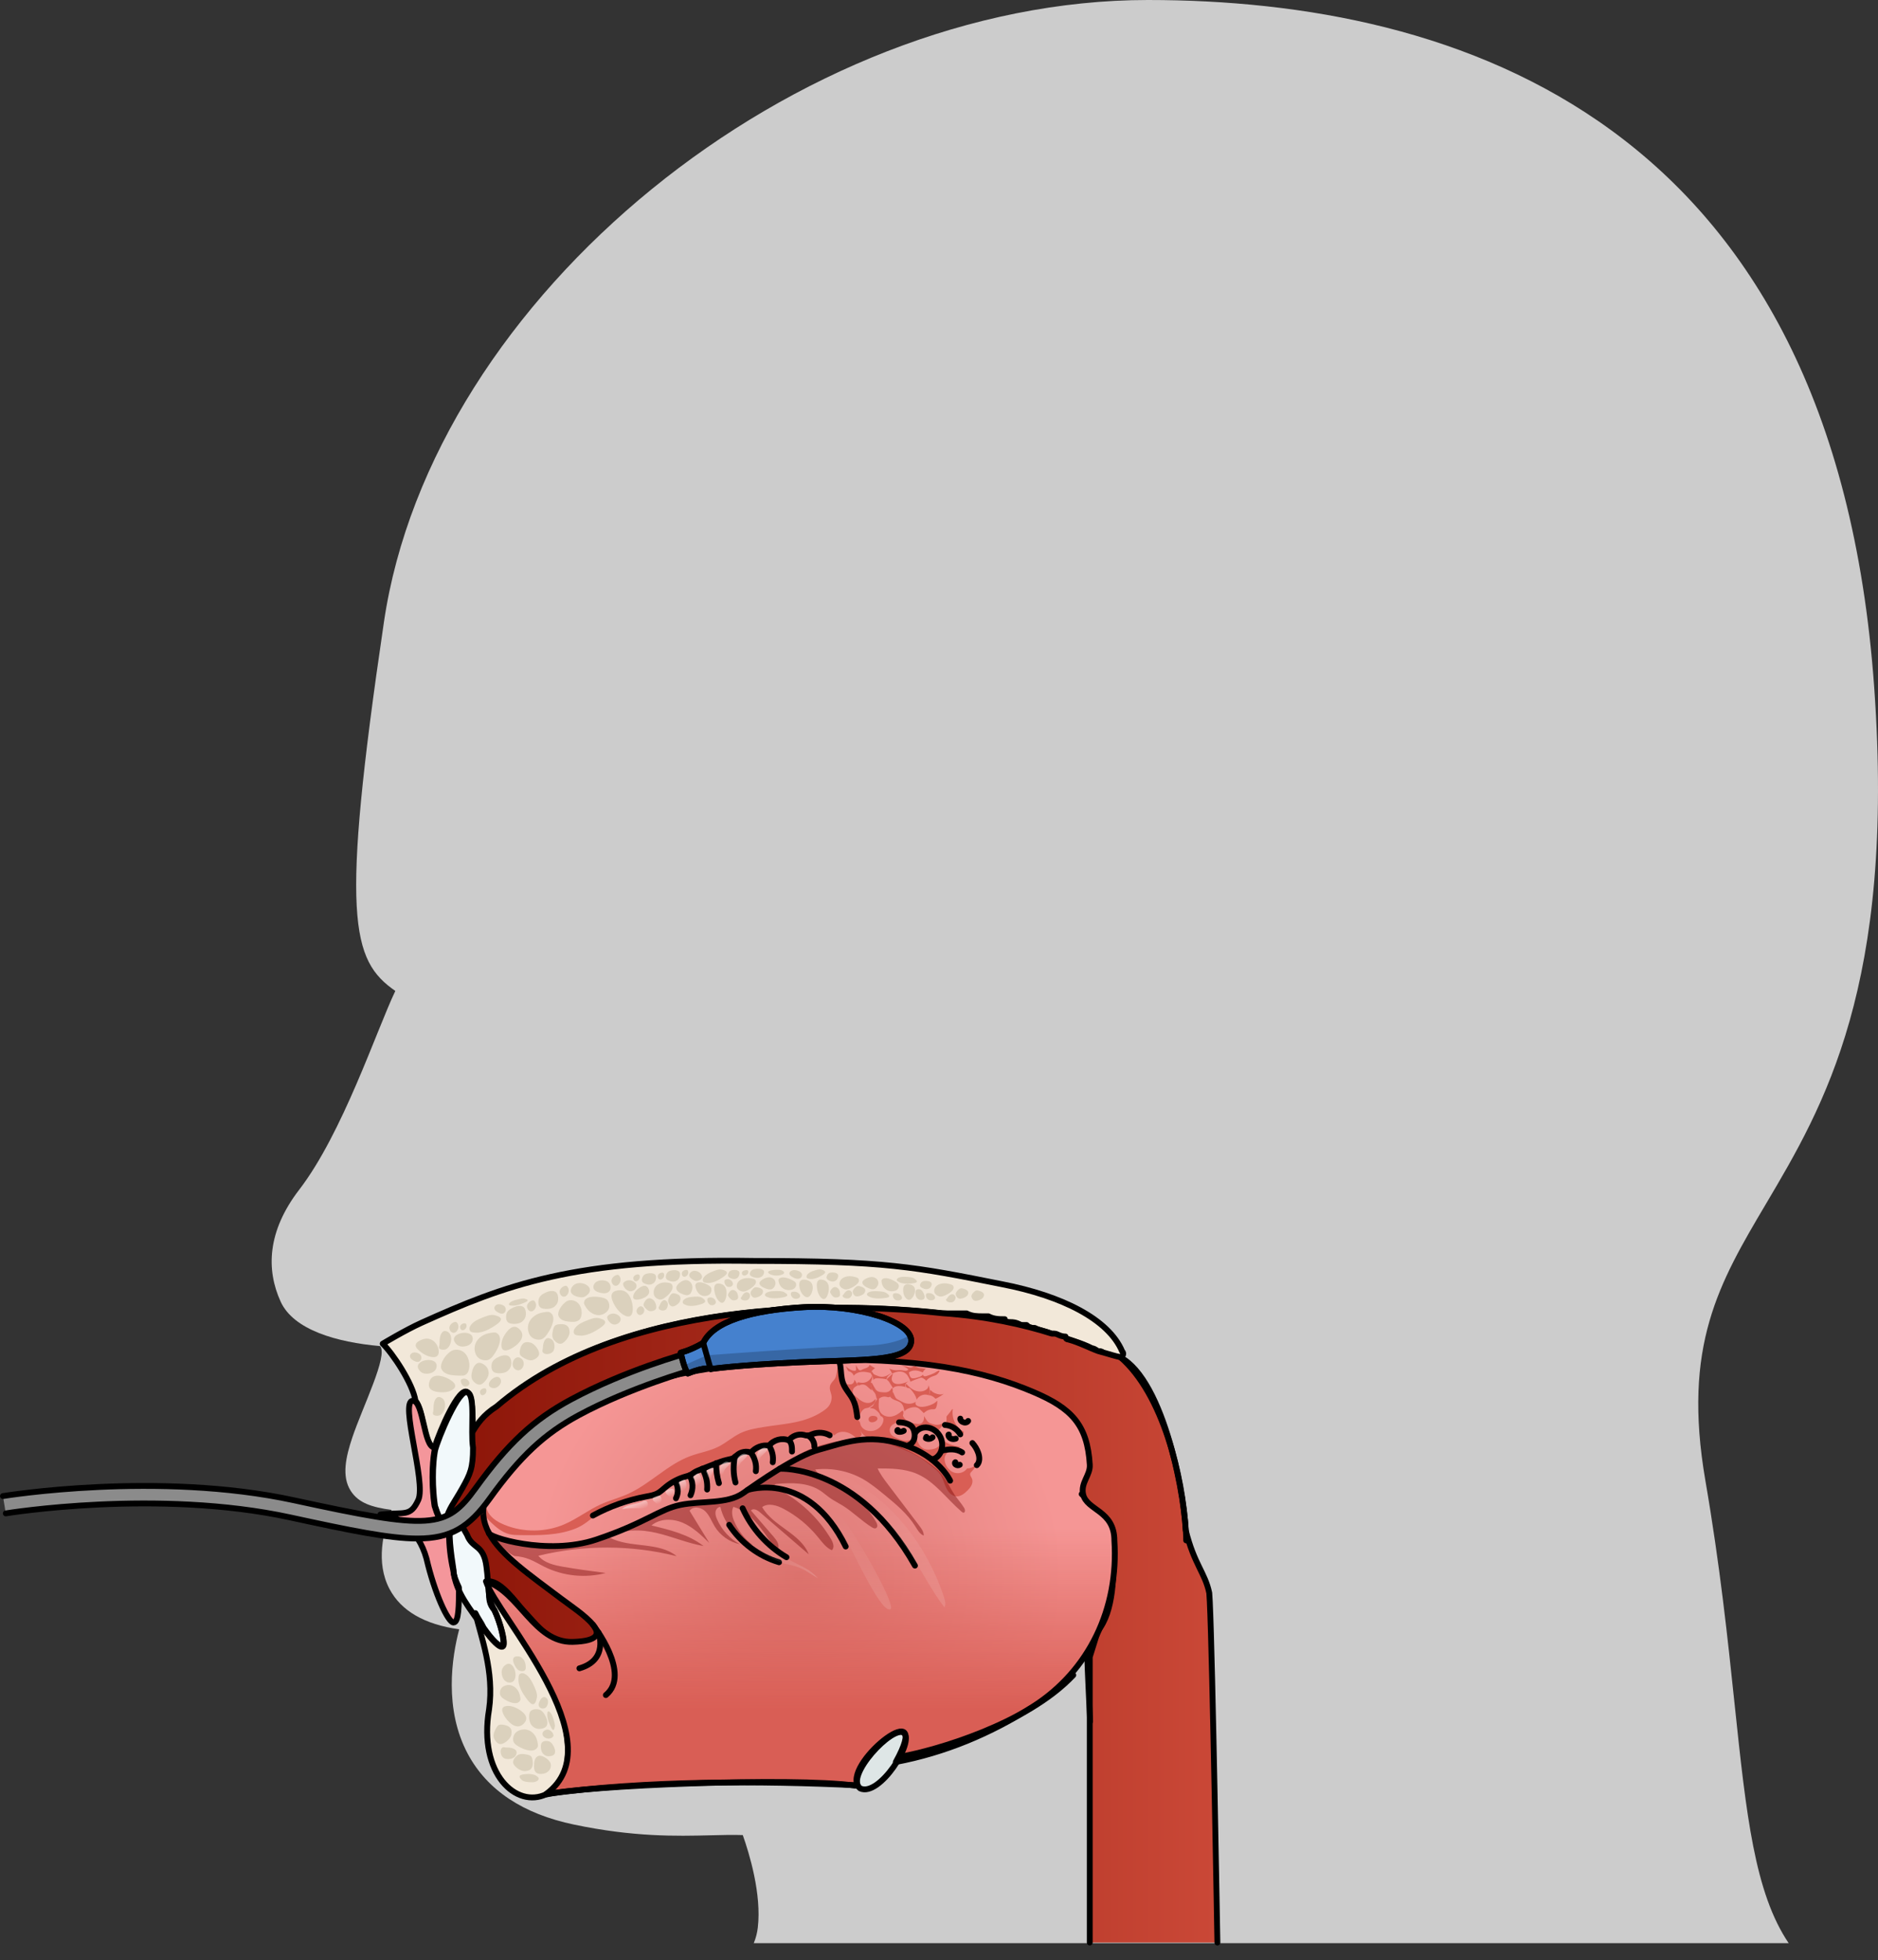 <?xml version="1.0" encoding="utf-8"?>
<!-- Generator: Adobe Illustrator 22.0.0, SVG Export Plug-In . SVG Version: 6.00 Build 0)  -->
<svg version="1.1" id="Layer_1" xmlns="http://www.w3.org/2000/svg" xmlns:xlink="http://www.w3.org/1999/xlink" x="0px" y="0px"
	 width="321.334px" height="335.213px" viewBox="0 0 321.334 335.213" enable-background="new 0 0 321.334 335.213"
	 xml:space="preserve">
<rect x="0" y="0" width="321.334" height="335.213" fill="#333333" stroke="none"/>
<g>
	<path id="changecolor_18_" fill="#CCCCCC" d="M296.802,291.49c1.99,18.93,3.43,32.24,9.25,40.85h-177.08
		c0.39-0.94,0.59-1.83,0.69-2.66c0.68-5.72-1.47-12.74-2.57-15.83c-1.72-0.06-3.54-0.01-5.57,0.04c-5.8,0.14-13.03,0.31-23.29-1.83
		c-8.74-1.82-14.86-5.89-18.18-12.08c-4.11-7.67-2.74-16.55-1.48-21.32c-5.93-0.83-9.93-3.14-11.92-6.89
		c-2.42-4.56-1.07-9.99,0.35-13.53c-3.32-0.46-5.63-1.14-6.99-3.26c-1.6-2.5-0.82-5.85,0.26-9.09c1.74-5.22,6.21-14.11,4.75-15.67
		c-7.41-0.66-14.79-2.76-17-7.6c-2.49-5.45-2.31-12.01,3.17-19.14c7.44-9.67,13.24-27.29,16.45-34c-7.55-5.24-9.42-12.5-1.95-63.08
		C73.901,50.71,136.211,0,196.411,0c52.89,0,117.39,20.41,124.28,117.65c3.6,50.88-8.66,71.58-18.51,88.22
		c-8.02,13.55-14.36,24.26-10.38,47.37C294.312,267.8,295.631,280.38,296.802,291.49z"/>
	
		<path fill-rule="evenodd" clip-rule="evenodd" fill="#F2E8D9" stroke="#000000" stroke-linecap="round" stroke-linejoin="round" stroke-miterlimit="10" d="
		M71.091,239.578L71.091,239.578c1.4,1.495,1.4,7.975,3.268,7.975l0,0c0.934-2.99,4.202-10.467,5.603-9.471
		c0.934,0.499,0.934,3.988,0.934,6.979c0.934-1.495,1.867-2.99,4.201-4.485c21.473-18.443,57.885-17.945,76.09-15.951
		c0.934,0,2.334,0,3.268,0c0.467,0,0.934,0,0.934,0c0.934,0.499,1.867,0.499,2.801,0.499c0,0,0.467,0,0.934,0
		c0.934,0.498,1.867,0.498,2.801,0.498c0,0.498,0.467,0.498,0.934,0.498s0.934,0,1.868,0.499c0,0,0.467,0,0.934,0
		c0.467,0.498,0.934,0.498,1.4,0.498c0.934,0.499,1.867,0.499,2.801,0.997l0,0h0.467c2.334,0.997,4.668,1.495,6.535,2.492
		c0.467,0,0.934,0.498,0.934,0.498l0,0c0.467,0,0.467,0,0.467,0s0.467,0,0.467,0.499c0.467,0,0.467,0,0.467,0
		c0.467,0,0.467,0,0.934,0.499c0,0,0,0,0.467,0c0,0,0,0,0.467,0l0,0c0.467,0,0.467,0,0.467,0c0.467,0,0.934-0.499,0.467-0.998
		c-2.334-5.482-10.27-9.471-20.54-11.464c-14.938-2.991-20.072-3.987-42.479-3.987c-30.81-0.499-42.782,4.254-56.856,10.581
		c-2.75,1.236-6.639,3.579-6.639,3.579C67.181,231.464,70.624,236.587,71.091,239.578L71.091,239.578z"/>
	<linearGradient id="SVGID_1_" gradientUnits="userSpaceOnUse" x1="76.541" y1="277.943" x2="208.141" y2="277.943">
		<stop  offset="0" style="stop-color:#8C1508"/>
		<stop  offset="1" style="stop-color:#CA4837"/>
	</linearGradient>
	<path fill-rule="evenodd" clip-rule="evenodd" fill="url(#SVGID_1_)" d="M187.861,278.909c2.67-3.27,2.83-9.58,2.54-14.49
		c-0.65,0.75-1.43,1.42-2.12,2.09c-1.43,1.38-2.97,2.65-4.71,3.6c-3.33,1.81-7.19,2.35-10.83,3.42c-5.34,1.56-10.27,4.27-15.57,5.93
		c-9.57,2.99-19.84,2.42-29.87,2.42c-1.59,0-3.18,0.02-4.76,0.04c-4.42,0.05-8.83,0.15-13.25,0.08c-4.17-0.06-8.83,0.09-12.91-0.89
		c-2.67-0.64-5-3.71-6.8-5.63c-1.35-1.44-3.77-5.05-6.02-5.05c0,0,0,0-0.47,0v-2.49c-0.46-3.98-2.34-2.99-3.27-5.48
		c-1.41-2.49-1.88-3.48-2.34-3.48c0,0-0.47,0.5-0.47,0.99c0,0,0,0-0.47-0.99c0.47-1.5,1.4-2.49,2.34-4.49
		c1.4-2.49,1.87-3.48,1.87-6.97v-2.49c0.94-1.5,1.88-2.99,4.22-4.48c21.52-18.44,58.03-17.94,76.28-15.95
		c7.49,0.5,14.04,2,18.72,3.49c0.47,0,0.47,0,0.47,0c0.46,0,0.93,0.5,1.87,0.5c0,0,0,0.5,0.47,0.5c1.87,0.5,3.74,1.49,5.14,1.99
		c1.88,0.5,3.28,1,3.75,1c7.42,6.42,10.7,20.65,11.21,29.64c1.45,5.86,3.3,7.23,4.03,10.73c0.03,0.31,0.06,0.82,0.09,1.49
		c0.35,8,0.88,40.94,1.14,58.29h-21.68v-48.84L187.861,278.909z"/>
	
		<path fill-rule="evenodd" clip-rule="evenodd" fill="none" stroke="#000000" stroke-linecap="round" stroke-linejoin="round" stroke-miterlimit="10" d="
		M186.461,332.229v-48.84l1.4-4.48c2.67-3.27,2.83-9.58,2.54-14.49c-0.65,0.75-1.43,1.42-2.12,2.09c-1.43,1.38-2.97,2.65-4.71,3.6
		c-3.33,1.81-7.19,2.35-10.83,3.42c-5.34,1.56-10.27,4.27-15.57,5.93c-9.57,2.99-19.84,2.42-29.87,2.42c-1.59,0-3.18,0.02-4.76,0.04
		c-4.42,0.05-8.83,0.15-13.25,0.08c-4.17-0.06-8.83,0.09-12.91-0.89c-2.67-0.64-5-3.71-6.8-5.63c-1.35-1.44-3.77-5.05-6.02-5.05
		c0,0,0,0-0.47,0v-2.49c-0.46-3.98-2.34-2.99-3.27-5.48c-1.41-2.49-1.88-3.48-2.34-3.48c0,0-0.47,0.5-0.47,0.99c0,0,0,0-0.47-0.99
		c0.47-1.5,1.4-2.49,2.34-4.49c1.4-2.49,1.87-3.48,1.87-6.97v-2.49c0.94-1.5,1.88-2.99,4.22-4.48
		c21.52-18.44,58.03-17.94,76.28-15.95c7.49,0.5,14.04,2,18.72,3.49c0.47,0,0.47,0,0.47,0c0.46,0,0.93,0.5,1.87,0.5
		c0,0,0,0.5,0.47,0.5c1.87,0.5,3.74,1.49,5.14,1.99c1.88,0.5,3.28,1,3.75,1c7.42,6.42,10.7,20.65,11.21,29.64
		c1.45,5.86,3.3,7.23,4.03,10.73c0.03,0.31,0.06,0.82,0.09,1.49c0.48,10.12,1.3,58.29,1.3,58.29"/>
	<g>
		<path fill-rule="evenodd" clip-rule="evenodd" fill="#F2F9FB" d="M79.947,238.107c1.395,0.497,0.465,6.463,0.93,9.445
			c0,3.48-0.465,4.475-1.859,6.961c-1.396,2.485-2.325,3.479-2.79,5.469c0,1.491-0.931,0.496-1.86-2.486
			c-0.465-2.982-0.465-6.96,0-9.445C74.832,246.061,78.553,237.113,79.947,238.107L79.947,238.107z"/>
		<path fill-rule="evenodd" clip-rule="evenodd" fill="#F2F9FB" d="M77.49,258.953c-0.947,0.501-0.947,5.51,0,9.517
			c0.475,4.007,2.846,6.512,5.218,10.018c1.423,2.003,2.846,3.506,3.319,3.005c0.475-0.5-0.474-4.007-1.422-6.01
			c-1.424-2.505-0.949-4.008-1.424-7.514c-0.474-4.007-2.371-3.005-3.319-5.51C78.439,259.955,77.965,258.953,77.49,258.953
			L77.49,258.953z"/>
		
			<path fill-rule="evenodd" clip-rule="evenodd" fill="#F2E8D9" stroke="#000000" stroke-linecap="round" stroke-linejoin="round" stroke-miterlimit="10" d="
			M83.678,272.393c0,0.999,0,1.997,0.934,2.997c0.934,1.997,1.868,5.493,1.401,5.993c-0.468,0.499-1.868-0.999-3.27-2.997
			c-0.467-0.999-0.934-1.498-1.401-2.497c0.935,3.995,3.269,9.989,2.336,16.481c-1.868,10.988,4.67,16.982,9.807,14.484
			c5.138-1.997,4.35-11.563,1.08-17.556C94.565,289.299,87.414,275.39,83.678,272.393z"/>
		<path fill-rule="evenodd" clip-rule="evenodd" fill="#DEE6E6" d="M147.139,305.815c3.264,1.498,9.324-7.987,7.459-9.484
			C152.732,294.833,144.342,303.818,147.139,305.815L147.139,305.815z"/>
		<path fill-rule="evenodd" clip-rule="evenodd" fill="#F4969B" d="M77.535,268.452c-0.463-2.993-0.927-6.486-0.463-7.983
			c0-0.499-0.464-0.998-0.464-1.496l0,0c0,0-0.464,0.498-0.464,0.997c0,1.497-0.926,0.499-1.853-2.494
			c-0.463-2.994-0.463-6.985,0-9.48c0,0,0,0,0-0.499l0,0c-1.854,0-1.854-7.982-3.707-7.982c-2.317,0,2.316,13.97,0.927,16.964
			c-1.391,2.993-2.317,1.995-6.488,2.495c2.78,0,6.488,2.494,7.878,7.483c1.391,5.987,3.708,10.978,4.635,10.978
			c0.928,0,0.928-2.994,0.928-5.988C77.999,270.448,77.535,269.45,77.535,268.452L77.535,268.452z"/>
		<radialGradient id="SVGID_2_" cx="136.715" cy="269.69" r="46.366" gradientUnits="userSpaceOnUse">
			<stop  offset="0.003" style="stop-color:#DD7975"/>
			<stop  offset="0.975" style="stop-color:#F59695"/>
		</radialGradient>
		<path fill-rule="evenodd" clip-rule="evenodd" fill="url(#SVGID_2_)" d="M190.675,263.477c0-5.179-4.718-5.12-5.348-7.9
			c-0.451-1.989,1.246-3.268,1.14-5.057c-0.405-6.862-3.147-9.675-9.61-12.429c-8.422-3.589-19.545-6.111-39.5-5.433
			c-19.955,0.678-36.575,4.553-48.75,15.892c-12.33,11.483-3.228,16.823,7.35,24.823c3.084,2.332,10.899,7.191,2.032,7.436
			c-6.602,0.182-9.14-8.574-14.838-10.355c1.772,5.704,22.26,27.617,10.284,36.379c17.045-2.351,36.671-2.278,53.296-1.495
			c-2.02-4.269,13.143-15.907,6.545-3.986c6.97-4.459,16.125-4.82,23.42-9.445C186.394,285.757,191.448,275.011,190.675,263.477z"/>
		<linearGradient id="SVGID_3_" gradientUnits="userSpaceOnUse" x1="136.715" y1="261.324" x2="136.715" y2="292.401">
			<stop  offset="0" style="stop-color:#D95E55;stop-opacity:0"/>
			<stop  offset="1" style="stop-color:#D95E55"/>
		</linearGradient>
		<path fill-rule="evenodd" clip-rule="evenodd" fill="url(#SVGID_3_)" d="M190.675,263.477c0-5.179-4.718-5.12-5.348-7.9
			c-0.451-1.989,1.246-3.268,1.14-5.057c-0.405-6.862-3.147-9.675-9.61-12.429c-8.422-3.589-19.545-6.111-39.5-5.433
			c-19.955,0.678-36.575,4.553-48.75,15.892c-12.33,11.483-3.228,16.823,7.35,24.823c3.084,2.332,10.899,7.191,2.032,7.436
			c-6.602,0.182-9.14-8.574-14.838-10.355c1.772,5.704,22.26,27.617,10.284,36.379c17.045-2.351,36.671-2.278,53.296-1.495
			c-2.02-4.269,13.143-15.907,6.545-3.986c8.996-2.407,16.125-4.82,23.42-9.445C186.394,285.757,191.448,275.011,190.675,263.477z"
			/>
		<g>
			<path fill="#D95E55" d="M147.448,245.313c-0.083-0.284-0.214-0.586-0.295-0.866c-0.156-0.538-0.276-1.118-0.222-1.682
				c0.066-0.684,0.459-1.699,1.179-1.91c0.157-0.046,0.325-0.047,0.48-0.103c0.103-0.037,0.197-0.098,0.289-0.158
				c0.24-0.156,0.483-0.315,0.67-0.533s0.314-0.508,0.275-0.796c-0.253,0.237-0.515,0.479-0.838,0.599
				c-0.434,0.161-0.926,0.075-1.342-0.127c-0.417-0.202-0.772-0.512-1.122-0.819c-0.173-0.151-0.346-0.303-0.519-0.454
				c0.073,0.348,0.279,0.666,0.564,0.871c0.068,0.049,0.141,0.16,0.068,0.199c-0.034,0.018-0.075-0.001-0.108-0.02
				c-0.262-0.148-0.422-0.252-0.594-0.5c-0.163-0.236-0.326-0.47-0.487-0.707c-0.314-0.462-0.618-0.931-0.881-1.425
				c-0.602-1.126-0.98-2.349-1.261-3.603c0.086,0.385-0.146,1.716-0.281,2.154c-0.239,0.774-1.044,1.009-1.038,1.934
				c0.004,0.586,0.329,1.069,0.316,1.646c-0.012,0.533-0.177,1.065-0.507,1.484c-0.278,0.353-0.642,0.624-1.013,0.872
				c-3.096,2.071-6.548,2.11-10.098,2.689c-1.356,0.221-2.733,0.449-3.977,1.042c-1.327,0.633-2.444,1.653-3.757,2.317
				c-1.517,0.767-3.228,1.025-4.82,1.611c-3.929,1.447-6.923,4.798-10.749,6.51c-1.484,0.664-3.068,1.069-4.551,1.736
				c-2.161,0.971-4.063,2.477-6.239,3.415c-3.232,1.394-7.002,1.432-10.261,0.104c-0.954-0.389-1.891-0.911-2.529-1.732
				c-0.361-0.464-0.608-1.04-0.677-1.624c-0.252,0.327-0.462,0.677-0.623,1.052c0.343,0.711,0.918,1.318,1.493,1.868
				c0.911,0.871,1.916,1.715,3.127,2.022c0.619,0.157,1.263,0.165,1.9,0.173c3.174,0.038,6.503,0.065,9.503-1.144
				c2.697-1.088,4.217-3.735,7.255-4.377c1.241-0.262,2.527-0.207,3.777-0.419c3.327-0.564,6.039-2.917,8.827-4.854
				c0.35-0.243,0.757-0.492,1.171-0.398c0.518-0.305,1.119-0.445,1.716-0.428c0.474-0.162,0.996-0.182,1.442-0.026
				c0.158-0.59,0.654-0.954,1.288-1.086c0.128-0.027,0.293-0.051,0.476-0.066c0.366-0.086,0.75-0.088,1.113,0.013
				c0.245-1.2,1.766-1.549,3.004-1.339c0.159-0.057,0.318-0.114,0.476-0.171c0.327-0.389,0.762-0.695,1.25-0.813
				c0.301-0.073,0.684-0.091,1.018-0.002c0.115-0.041,0.231-0.082,0.347-0.122c0.462-0.575,1.081-0.962,1.849-1.005
				c0.472-0.026,1.045,0.103,1.489,0.387c0.051-0.069,0.11-0.13,0.169-0.191c0.258-0.48,0.699-0.85,1.22-1.012
				c0.387-0.12,0.908-0.137,1.342,0.01c0.851-0.143,1.702-0.286,2.552-0.429c0.577-0.097,1.182-0.192,1.736-0.003
				c0.267,0.091,0.502,0.24,0.724,0.414c1.073-1.159,3.088-0.545,3.888,0.76C146.974,245.995,147.249,245.673,147.448,245.313z"/>
		</g>
		
			<path fill-rule="evenodd" clip-rule="evenodd" fill="none" stroke="#000000" stroke-linecap="round" stroke-linejoin="round" stroke-miterlimit="10" d="
			M190.675,263.477c0-5.179-4.718-5.12-5.348-7.9c-0.451-1.989,1.246-3.268,1.14-5.057c-0.405-6.862-3.147-9.675-9.61-12.429
			c-8.422-3.589-19.545-6.111-39.5-5.433c-19.955,0.678-36.575,4.553-48.75,15.892c-12.33,11.483-3.228,16.823,7.35,24.823
			c3.084,2.332,10.899,7.191,2.032,7.436c-6.602,0.182-9.14-8.574-14.838-10.355c1.772,5.704,22.26,27.617,10.284,36.379
			c17.045-2.351,36.671-2.278,53.296-1.495c-2.02-4.269,13.143-15.907,6.545-3.986c8.409-1.599,16.125-4.82,23.42-9.445
			C186.394,285.757,191.448,275.011,190.675,263.477z"/>
		<path fill="none" stroke="#000000" stroke-linecap="round" stroke-linejoin="round" stroke-miterlimit="10" d="M101.446,277.863
			c0,0,6.647,8.399,2.217,12.043"/>
		<path fill="none" stroke="#000000" stroke-linecap="round" stroke-linejoin="round" stroke-miterlimit="10" d="M102.401,279.212
			c0,0,1.807,4.672-3.262,6.12"/>
		<g>
			<g>
				<g>
					<g>
						<path fill="#D95E55" d="M149.583,233.92c-0.275-0.149-0.539-0.317-0.79-0.499c-0.016,0.07-0.039,0.137-0.079,0.195
							c-0.129,0.191-0.344,0.302-0.558,0.379c-0.214,0.077-0.439,0.13-0.638,0.243c-0.094,0.053-0.185,0.121-0.291,0.132
							c-0.205,0.021-0.367-0.17-0.475-0.349c-0.11-0.182-0.208-0.372-0.291-0.569c0.006,0.233,0.012,0.466,0.018,0.699
							c0.002,0.08,0.001,0.168-0.05,0.227c-0.054,0.062-0.144,0.072-0.224,0.07c-0.578-0.015-1.068-0.419-1.507-0.802
							c0.112,0.225,0.224,0.451,0.337,0.676c0.029,0.058,0.06,0.118,0.111,0.156c0.045,0.033,0.101,0.046,0.154,0.062
							c0.356,0.106,0.655,0.391,0.785,0.745c0.316-0.412,0.835-0.62,1.346-0.66c0.511-0.04,1.021,0.07,1.519,0.194
							c0.183-0.339,0.456-0.621,0.775-0.829C149.678,233.966,149.63,233.945,149.583,233.92z"/>
						<path fill="#D95E55" d="M159.856,234.838c-0.424,0.206-0.867,0.367-1.319,0.498c-0.139,0.04-0.291,0.077-0.425,0.024
							s-0.227-0.237-0.139-0.354c-0.125,0.286-0.446,0.415-0.738,0.514c-0.305,0.103-0.616,0.203-0.936,0.215
							c-0.133,0.005-0.273-0.007-0.385-0.081c-0.123-0.082-0.192-0.225-0.245-0.365c-0.067-0.177-0.118-0.36-0.153-0.546
							c0.316-0.282,0.757-0.384,1.176-0.355c0.419,0.028,0.821,0.175,1.207,0.341c0.078-0.245,0.263-0.442,0.475-0.581
							c0.019-0.013,0.042-0.02,0.061-0.032c-0.234-0.032-0.463-0.074-0.686-0.122c-0.208,0.005-0.415-0.012-0.614-0.073
							c-0.137-0.041-0.265-0.108-0.386-0.185c-0.128-0.037-0.257-0.076-0.388-0.116c-0.012,0.019-0.021,0.04-0.039,0.055
							c-0.16,0.137-0.371,0.211-0.58,0.204c-0.218-0.008-0.424-0.099-0.634-0.159c-0.27-0.076-0.551-0.1-0.83-0.123
							c0.422,0.103,0.82,0.31,1.151,0.597c-0.098,0.177-0.316,0.25-0.515,0.247c-0.199-0.003-0.393-0.066-0.59-0.092
							c-0.318-0.042-0.641,0.013-0.961,0.009c-0.414-0.004-0.826-0.107-1.196-0.297c0.172,0.281,0.334,0.567,0.486,0.859
							c0.376-0.181,0.776-0.325,1.191-0.348c0.415-0.023,0.848,0.086,1.164,0.362c0.23,0.201,0.384,0.476,0.525,0.749
							c0.103,0.199,0.202,0.406,0.233,0.628c0.507-0.228,1.023-0.435,1.547-0.618c0.102-0.036,0.206-0.071,0.314-0.071
							c0.206,0,0.389,0.128,0.558,0.25c0.108,0.079,0.221,0.164,0.273,0.289c0.323-0.38,0.755-0.662,1.227-0.807
							c0.332-0.102,0.561-0.152,0.797-0.432c0.055-0.066,0.361-0.436,0.26-0.538C160.661,234.3,159.972,234.781,159.856,234.838z"/>
						<path fill="#D95E55" d="M160.005,238.289c0.478,0.201,1.04,0.305,1.502,0.069c-0.407,0.327-0.852,0.605-1.323,0.824
							c-0.037,0.017-0.078,0.035-0.117,0.025c-0.037-0.009-0.064-0.04-0.091-0.068c-0.295-0.318-0.71-0.518-1.138-0.548
							c0.242,0.017,0.292-0.758,0.356-0.877c0.122,0.076,0.224,0.231,0.35,0.323C159.686,238.141,159.844,238.221,160.005,238.289z"
							/>
						<path fill="#D95E55" d="M156.472,237.783c0.605,0.26,1.329,0.283,1.9-0.047c0.15-0.087,0.29-0.199,0.381-0.348
							c0.091-0.149,0.127-0.34,0.066-0.505c0.297,0.486,0.349,1.118,0.135,1.648c-0.009,0.023-0.02,0.047-0.04,0.062
							c-0.035,0.025-0.083,0.01-0.123-0.004c-0.717-0.243-1.58,0.107-1.939,0.785c-0.13-0.614-0.511-1.138-0.9-1.625
							c-0.109-0.136-0.227-0.278-0.391-0.333c-0.123-0.042-0.261-0.031-0.376-0.09c-0.144-0.074-0.275-0.317-0.227-0.484
							c0.086-0.296,0.275,0.007,0.383,0.122C155.666,237.303,156.042,237.598,156.472,237.783z"/>
						<path fill="#D95E55" d="M152.787,234.89c-0.036,0.128-0.072,0.256-0.108,0.384c-0.075,0.265-0.15,0.549-0.069,0.813
							c0.083,0.27,0.323,0.469,0.587,0.558c0.264,0.088,0.55,0.08,0.825,0.042c0.516-0.071,1.016-0.24,1.481-0.478
							c-0.186,0.111-0.377,0.227-0.502,0.407s-0.163,0.44-0.032,0.614c-0.407-0.132-0.836-0.192-1.263-0.176
							c-0.352,0.013-0.751,0.109-0.921,0.424c0.045-0.083-0.397-0.703-0.456-0.809c-0.089-0.158-0.173-0.309-0.292-0.446
							c-0.061-0.07-0.225-0.174-0.251-0.259c-0.047-0.158,0.13-0.266,0.232-0.362C152.273,235.361,152.529,235.124,152.787,234.89z"
							/>
						<path fill="#D95E55" d="M149.466,234.976c0.154,0.127,0.342,0.201,0.526,0.273c0.241,0.094,0.485,0.188,0.742,0.216
							c0.654,0.072,1.271-0.293,1.82-0.664c-0.146,0.195-0.364,0.319-0.545,0.482s-0.335,0.4-0.283,0.64
							c-0.461-0.136-0.943-0.177-1.423-0.2c-0.162-0.008-0.327-0.013-0.485,0.028s-0.309,0.135-0.383,0.283
							c-0.011-0.388-0.155-0.771-0.4-1.067c-0.072-0.087-0.068-0.414,0.105-0.399C149.238,234.574,149.382,234.906,149.466,234.976z
							"/>
						<path fill="#D95E55" d="M145.915,238.001c0-0.127,0.012-0.257,0.055-0.376c0.127-0.351,0.49-0.541,0.823-0.698
							c-0.195-0.322-0.391-0.645-0.586-0.967c-0.026,0.257-0.106,0.531-0.313,0.68c-0.114,0.082-0.254,0.117-0.392,0.132
							c-0.539,0.058-1.1-0.184-1.437-0.617c0.357,1.295,1.161,2.456,2.238,3.232c-0.041-0.029-0.085-0.277-0.113-0.334
							c-0.04-0.083-0.097-0.155-0.134-0.239C145.949,238.567,145.914,238.267,145.915,238.001z"/>
						<path fill="#D95E55" d="M147.987,236.449c0.583-0.144,1.075-0.624,1.242-1.212c0.082,0.22,0.029,0.468-0.048,0.69
							c-0.077,0.222-0.18,0.44-0.198,0.675c-0.03,0.397,0.184,0.773,0.213,1.171c-0.455-0.199-0.732-0.699-1.187-0.898
							c-0.244-0.107-0.528-0.112-0.778-0.023c-0.149,0.053-0.211,0.147-0.348,0.088c-0.091-0.039-0.185-0.166-0.201-0.264
							c-0.045-0.291,0.191-0.269,0.379-0.228C147.364,236.514,147.684,236.524,147.987,236.449z"/>
						<path fill="#D95E55" d="M160.369,239.541c-0.41,0.488-1.025,0.742-1.633,0.914c-0.546,0.154-1.142,0.254-1.668,0.04
							c-0.155-0.063-0.307-0.159-0.387-0.309c-0.08-0.15-0.064-0.362,0.07-0.464c-0.528,0.348-1.205,0.451-1.81,0.276
							c-0.293-0.085-0.564-0.23-0.834-0.374c-0.163-0.087-0.325-0.174-0.488-0.261c-0.067-0.036-0.134-0.072-0.193-0.118
							c-0.177-0.138-0.274-0.355-0.365-0.563c-0.09-0.207-0.179-0.414-0.269-0.62c-0.186,0.209-0.373,0.417-0.559,0.626
							c0.114,0.378,0.485,0.609,0.847,0.751c0.362,0.142,0.754,0.236,1.052,0.488c0.408,0.346,0.554,0.917,0.615,1.455
							c0.231-0.316,0.608-0.482,0.979-0.594c0.444-0.135,0.944-0.206,1.354,0.014c0.174,0.094,0.32,0.234,0.463,0.373
							c0.175,0.17,0.351,0.34,0.526,0.511c-0.035-0.034,0.519-0.406,0.574-0.435c0.227-0.117,0.475-0.192,0.728-0.222
							c0.194-0.023,0.444,0.039,0.622-0.058c0.149-0.081,0.201-0.259,0.249-0.412C160.344,240.229,160.389,239.885,160.369,239.541z
							"/>
						<path fill="#D95E55" d="M161.731,243.698c0.188-0.39,0.265-0.835,0.22-1.268c-0.005-0.048-0.011-0.097,0.001-0.143
							c0.015-0.057,0.055-0.102,0.094-0.146c0.275-0.309,0.531-0.636,0.765-0.977c0.058-0.085,0.127-0.178,0.228-0.192
							c-0.13,0.77-0.014,1.581,0.327,2.281c0.341,0.7,0.904,1.284,1.584,1.643c-0.152,0.215-0.221,0.457-0.254,0.716
							c-0.206-0.133-0.335-0.342-0.488-0.53c-0.195-0.239-0.447-0.433-0.697-0.608c-0.268-0.187-0.554-0.347-0.852-0.477
							C162.576,243.96,161.763,243.632,161.731,243.698z"/>
						<path fill="#D95E55" d="M154.515,242.194c0.19,0.418,0.552,0.737,0.957,0.941c0.405,0.204,0.853,0.303,1.299,0.373
							c0.268,0.042,0.553,0.072,0.8-0.043c0.22-0.103,0.38-0.312,0.462-0.545s0.09-0.485,0.063-0.73
							c0.131,0.22,0.269,0.435,0.413,0.646c0.099,0.144,0.202,0.287,0.338,0.394c0.147,0.116,0.324,0.183,0.5,0.247
							c0.269,0.097,0.543,0.188,0.828,0.207c0.64,0.044,1.244-0.275,1.81-0.584c-0.604,0.566-1.157,1.188-1.652,1.856
							c-0.363-0.292-0.737-0.59-1.18-0.723c-0.486-0.147-1.019-0.079-1.484,0.125c-0.465,0.204-0.867,0.538-1.21,0.918
							c0.015-0.387,0.024-0.798-0.168-1.132c-0.229-0.397-0.687-0.588-1.123-0.706c-0.476-0.129-0.965-0.205-1.456-0.226
							c-0.047-0.002-0.096-0.004-0.135-0.03c-0.033-0.022-0.054-0.057-0.069-0.094c-0.116-0.277,0.07-0.585,0.261-0.814
							c0.126-0.151,0.274-0.306,0.457-0.384C154.517,241.763,154.423,241.99,154.515,242.194z"/>
						<path fill="#D95E55" d="M153.047,243.506c-0.377,0.111-0.686,0.437-0.783,0.825s0.023,0.825,0.302,1.106
							c0.186,0.187,0.428,0.302,0.665,0.414c0.452,0.213,0.911,0.428,1.401,0.517c0.806,0.145,1.689-0.149,2.05-0.947
							c0.117,0.484,0.235,0.974,0.465,1.414c0.23,0.44,0.587,0.831,1.049,0.994c0.308,0.109,0.643,0.11,0.968,0.081
							c0.436-0.04,0.879-0.137,1.245-0.382c0.366-0.245,0.645-0.66,0.641-1.107c0.066,0.196,0.131,0.392,0.197,0.588
							c-0.046-0.478-0.168-0.948-0.358-1.388c0.301,0.634,0.89,1.085,1.528,1.355c0.637,0.269,1.327,0.377,2.009,0.482
							c-0.44,0.124-0.88,0.248-1.32,0.371c0.248-0.084,0.529-0.058,0.758,0.071c-0.909-0.029-1.961,0.377-2.193,1.275
							c-0.078,0.301-0.051,0.621,0.025,0.922c0.206,0.81,0.807,1.526,1.591,1.772s1.722-0.034,2.187-0.724
							c0.798,0.024,1.585-0.49,1.898-1.239c-0.25,0.663-0.637,1.272-1.127,1.777c-0.092,0.095-0.191,0.191-0.232,0.318
							c-0.096,0.299,0.162,0.581,0.288,0.869c0.157,0.361,0.101,0.79-0.068,1.146c-0.169,0.356-0.438,0.65-0.715,0.926
							c-0.523,0.521-1.168,1.027-1.897,0.977c-0.79-0.055-1.394-0.753-1.738-1.481c-0.344-0.727-0.526-1.537-0.964-2.21
							c-0.401-0.616-0.989-1.075-1.566-1.522c-0.703-0.544-1.408-1.09-2.168-1.548c-1.042-0.627-2.173-1.079-3.299-1.529
							c-1.056-0.422-2.118-0.846-3.226-1.091c-0.205-0.045-0.418-0.087-0.587-0.213c-0.169-0.126-0.28-0.363-0.195-0.558
							c0.07-0.159,0.24-0.24,0.392-0.32c0.384-0.203,0.745-0.512,0.869-0.935c0.074-0.252,0.058-0.522,0.107-0.779
							c0.091-0.473,0.417-0.893,0.848-1.09c0.431-0.198,0.955-0.168,1.362,0.077c-0.141,0.284-0.361,0.526-0.629,0.69"/>
						<path fill="#D95E55" d="M149.804,238.628c0.02-0.308-0.248-0.543-0.438-0.783c-0.274-0.346-0.416-0.798-0.39-1.243
							c0.002-0.041,0.008-0.087,0.039-0.114c0.071-0.064,0.172,0.032,0.219,0.116c0.127,0.227,0.254,0.453,0.381,0.68
							c0.118,0.21,0.24,0.425,0.429,0.57c0.255,0.196,0.592,0.235,0.911,0.261c0.264,0.022,0.533,0.039,0.792-0.016
							c0.259-0.055,0.513-0.192,0.656-0.42c0.069-0.111,0.136-0.257,0.265-0.263c0.109,0.256,0.116,0.556,0.018,0.818
							c-0.043,0.116-0.106,0.223-0.169,0.329c-0.101,0.17-0.224,0.354-0.415,0.395c-0.143,0.031-0.287-0.028-0.428-0.063
							c-0.393-0.098-0.827-0.01-1.154,0.234c-0.132,0.099-0.301,0.228-0.439,0.138c-0.076-0.049-0.104-0.147-0.126-0.235
							c-0.057-0.228-0.114-0.456-0.171-0.684"/>
						<path fill="#D95E55" d="M151.532,243.228c0.145,0.169,0.33,0.289,0.63,0.324c0.558,0.065,1.138-0.1,1.582-0.451
							c0.429-0.338,0.937-1.063,0.818-1.653c-0.015-0.076-0.055-0.163-0.131-0.171c-0.055-0.006-0.103,0.034-0.145,0.07
							c-0.537,0.469-1.172,0.862-1.875,0.942c-0.703,0.08-1.478-0.21-1.828-0.838c-0.285-0.51-0.252-1.135-0.211-1.72
							c0.008-0.117,0.016-0.234,0.025-0.35c0.004-0.06,0.006-0.128-0.033-0.173c-0.049-0.056-0.141-0.049-0.201-0.006
							c-0.06,0.043-0.096,0.112-0.133,0.177c-0.094,0.168-0.222,0.299-0.327,0.451c-0.115,0.166-0.165,0.367-0.282,0.531
							c-0.143,0.2-0.376,0.308-0.598,0.408c0.173,0.105,0.39,0.084,0.585,0.134c0.244,0.062,0.445,0.233,0.637,0.399
							c0.182,0.157,0.369,0.321,0.472,0.54c0.049,0.106,0.079,0.223,0.152,0.314c0.076,0.095,0.191,0.079,0.277,0.149
							c0.084,0.068,0.131,0.197,0.186,0.288C151.278,242.831,151.384,243.055,151.532,243.228z"/>
						<path fill="#D95E55" d="M148.658,242.949c-0.082-0.195-0.037-0.438,0.108-0.59c0.19-0.198,0.494-0.219,0.764-0.192
							c0.15,0.015,0.305,0.042,0.43,0.128c0.125,0.086,0.214,0.243,0.18,0.393C150.022,243.204,148.903,243.534,148.658,242.949z"/>
						<path fill="#D95E55" d="M147.131,243.185c0.017,0.539,0.353,1.04,0.811,1.308s1.021,0.317,1.536,0.197
							c0.874-0.205,1.648-0.973,1.69-1.887c0.002-0.049,0.005-0.104,0.042-0.135c0.063-0.052,0.154,0.011,0.205,0.076
							c0.348,0.436,0.436,1.042,0.357,1.599c-0.069,0.487-0.269,0.972-0.64,1.285c-0.169,0.143-0.368,0.246-0.575,0.324
							c-1.132,0.425-2.535-0.002-3.198-1.03c-0.2-0.31-0.333-0.66-0.465-1.007c-0.06-0.157-0.12-0.32-0.116-0.488
							s0.09-0.347,0.245-0.406c0.137,0.344,0.259,0.695,0.365,1.05"/>
						<g>
							<path fill="#D95E55" d="M82.284,259.118c0.039-0.043,0.081-0.082,0.125-0.118l-0.107,0.055
								C82.296,259.077,82.289,259.097,82.284,259.118z"/>
							<path fill="#D95E55" d="M82.409,259.001l0.407-0.207C82.661,258.833,82.526,258.906,82.409,259.001z"/>
						</g>
						<path opacity="0.4" fill="#720000" d="M127.149,255.368c-2.709,1.913-7.084,1.276-10.731,2.02s-5.938,3.083-14.377,5.917
							c-7.475,2.51-16.198,0.085-17.948-0.738c1.051,0.952,2.128,2.718,3.948,3.566c0.88,0.045,1.754,0.233,2.574,0.561
							c0.871,0.348,1.676,0.846,2.518,1.264c3.232,1.605,7.029,1.991,10.508,1.069c-2.444-0.322-4.889-0.644-7.319-1.069
							c-1.541-0.27-3.201-0.654-4.207-1.876c7.746-1.896,15.937-1.872,23.671,0.071c-3.154-2.539-7.933-1.317-11.502-3.198
							c2.36-1.487,5.37-1.407,8.074-0.776c2.704,0.631,5.289,1.758,8.023,2.234c-2.56-1.977-5.788-2.77-8.914-3.516
							c1.463-1.226,3.641-1.204,5.384-0.45c1.744,0.753,3.153,2.117,4.522,3.452c-1.127-1.838-2.254-3.676-3.382-5.514
							c0.585-0.839,1.933-0.632,2.669,0.072c0.737,0.704,1.086,1.72,1.618,2.595c0.952,1.564,2.559,2.696,4.329,3.052
							c-1.727-0.925-3.134-2.458-3.924-4.278c-0.172-0.396-0.318-0.828-0.254-1.256c0.065-0.428,0.404-0.842,0.829-0.842
							c0.682,2.899,2.81,5.403,5.527,6.502c-1.431-1.064-2.563-2.542-3.228-4.217c-0.284-0.714-0.441-1.576-0.07-2.3
							c3.043,0.893,4.9,3.913,6.756,6.53c0.224,0.316,0.574,0.669,0.928,0.522c0.172-0.716-0.339-1.398-0.816-1.951
							c-1.287-1.492-2.573-2.985-3.86-4.477c0.375-0.451,1.085-0.082,1.529,0.3c2.784,2.397,5.569,4.794,8.353,7.191
							c-1.401-3.593-6.052-4.741-7.971-8.075c1.064-0.77,2.542-0.3,3.699,0.315c2.219,1.179,4.207,2.81,5.811,4.769
							c0.71,0.868,1.39,1.835,2.401,2.298c0.526-0.419,0.249-1.273-0.095-1.856c-2.184-3.698-5.427-6.736-9.224-8.641
							c-0.294-0.147-0.637-0.509-0.402-0.742c0.083-0.082,0.208-0.097,0.323-0.106c2.56-0.221,5.321-0.255,7.471,1.179
							c0.539,0.359,1.021,0.801,1.549,1.176c0.704,0.5,1.483,0.879,2.216,1.333c1.77,1.097,3.253,2.626,5.018,3.729
							c0.224,0.14,0.51,0.275,0.737,0.14c0.335-0.198,0.194-0.718-0.001-1.059c-1.2-2.098-2.934-3.876-4.984-5.111
							c-1.922-1.158-4.223-1.943-5.441-3.851c2.8-0.319,5.7,0.24,8.163,1.635c1.301,0.737,2.47,1.693,3.631,2.643
							c1.967,1.611,3.971,3.262,5.326,5.433c0.389,0.623,0.774,1.332,1.451,1.594c0.027-0.618-0.362-1.164-0.733-1.653
							c-1.815-2.392-3.63-4.785-5.445-7.177c-0.637-0.84-1.28-1.69-1.711-2.657c2.268,0.003,4.605,0.019,6.697,0.912
							c3.085,1.317,5.121,4.295,7.678,6.494c0.096,0.083,0.207,0.169,0.333,0.16c0.328-0.025,0.271-0.542,0.095-0.825
							c-0.494-0.79-1.125-1.481-1.646-2.253c-0.701-1.039-1.197-2.217-1.962-3.209c-0.732-0.949-1.687-1.695-2.667-2.372
							c-2.344-1.62-4.932-2.925-7.701-3.529c-3.133-0.683-6.389-0.432-9.477,0.365c-2.699,0.696-5.074,1.7-7.167,3.591
							C132.267,252.357,129.468,253.729,127.149,255.368z"/>
						<path fill="none" stroke="#000000" stroke-linecap="round" stroke-linejoin="round" stroke-miterlimit="10" d="M83.626,262.14
							c-0.363,0.674,9.976,3.997,18.415,1.164s10.731-5.173,14.377-5.917s8.022-0.106,10.731-2.02
							c2.709-1.913,9.064-6.378,13.023-7.441c3.959-1.063,8.23-2.87,14.377-0.85c6.147,2.02,8.022,6.165,8.022,6.165"/>
						<path fill="none" stroke="#000000" stroke-linecap="round" stroke-linejoin="round" stroke-miterlimit="10" d="
							M101.446,259.198c2.841-1.553,5.919-2.652,9.089-3.244c0.679-0.127,1.377-0.236,1.987-0.568
							c0.5-0.272,0.914-0.681,1.354-1.046c1.018-0.843,2.208-1.467,3.472-1.821c0.262-0.073,0.53-0.136,0.774-0.259
							c0.233-0.117,0.438-0.284,0.659-0.424c0.34-0.215,0.715-0.362,1.088-0.509c0.754-0.296,1.508-0.592,2.262-0.888
							c0.754-0.296,1.511-0.593,2.3-0.77c0.435-0.097,0.894-0.165,1.257-0.426c0.158-0.114,0.291-0.26,0.439-0.387
							c0.643-0.555,1.584-0.723,2.374-0.425c0.736-0.897,1.949-1.359,3.081-1.175c0.769-1.008,2.223-1.401,3.381-0.915
							c0.582-0.76,1.603-1.14,2.528-0.94c0.23,0.05,0.457,0.132,0.692,0.126c0.294-0.007,0.565-0.151,0.839-0.258
							c0.949-0.369,2.055-0.29,2.945,0.209"/>
						<path fill="none" stroke="#000000" stroke-linecap="round" stroke-linejoin="round" stroke-miterlimit="10" d="
							M142.176,231.171c0.944,0.31,1.439,1.377,1.601,2.375s0.108,2.044,0.458,2.991c0.394,1.069,1.258,1.888,1.754,2.911
							c0.435,0.898,0.568,1.913,0.695,2.906"/>
						<path fill="none" stroke="#000000" stroke-linecap="round" stroke-linejoin="round" stroke-miterlimit="10" d="
							M128.558,248.499c0.017,0.013,0.035-0.026,0.015-0.036c-0.019-0.009-0.042,0.013-0.042,0.035c0,0.022,0.013,0.041,0.026,0.059
							c0.637,0.863,0.92,1.991,0.768,3.061"/>
						<path fill="none" stroke="#000000" stroke-linecap="round" stroke-linejoin="round" stroke-miterlimit="10" d="
							M131.55,247.221c0.577,0.819,0.824,1.873,0.67,2.87"/>
						<path fill="none" stroke="#000000" stroke-linecap="round" stroke-linejoin="round" stroke-miterlimit="10" d="
							M134.982,246.316c0.253,0.233,0.399,0.566,0.468,0.907s0.066,0.691,0.064,1.038"/>
						<path fill="none" stroke="#000000" stroke-linecap="round" stroke-linejoin="round" stroke-miterlimit="10" d="
							M125.763,249.127c-0.335,1.45-0.306,2.985,0.083,4.42"/>
						<path fill="none" stroke="#000000" stroke-linecap="round" stroke-linejoin="round" stroke-miterlimit="10" d="
							M122.604,250.224c-0.037-0.018-0.062,0.041-0.063,0.083c-0.016,1.135,0.144,2.272,0.472,3.356"/>
						<path fill="none" stroke="#000000" stroke-linecap="round" stroke-linejoin="round" stroke-miterlimit="10" d="
							M120.165,251.199c0.633,1.056,0.928,2.319,0.828,3.552"/>
						<path fill="none" stroke="#000000" stroke-linecap="round" stroke-linejoin="round" stroke-miterlimit="10" d="
							M117.988,252.327c0.595,1.018,0.658,2.339,0.162,3.411"/>
						<path fill="none" stroke="#000000" stroke-linecap="round" stroke-linejoin="round" stroke-miterlimit="10" d="
							M115.74,253.754c0.341,0.789,0.311,1.735-0.08,2.499"/>
						<path fill="none" stroke="#000000" stroke-linecap="round" stroke-linejoin="round" stroke-miterlimit="10" d="
							M138.233,245.516c0.695,0.353,1.151,1.145,1.115,1.936"/>
						<path fill="none" stroke="#000000" stroke-linecap="round" stroke-linejoin="round" stroke-miterlimit="10" d="M133.3,267.187
							c-3.46-1.027-6.54-3.335-8.536-6.396"/>
						<linearGradient id="SVGID_4_" gradientUnits="userSpaceOnUse" x1="116.481" y1="253.172" x2="117.146" y2="254.99">
							<stop  offset="0" style="stop-color:#FFFFFF"/>
							<stop  offset="1" style="stop-color:#FFFFFF;stop-opacity:0"/>
						</linearGradient>
						<path opacity="0.5" fill="url(#SVGID_4_)" d="M116.296,253.393c-0.094,0.059-0.182,0.138-0.185,0.247
							c-0.002,0.072,0.034,0.138,0.066,0.203c0.151,0.302,0.139,0.534,0.139,0.862c0.005,0.197,0.053,0.448,0.242,0.484
							c0.092,0.018,0.183-0.027,0.262-0.079c0.66-0.43,0.799-1.261,0.423-1.931c-0.015-0.027-0.032-0.055-0.058-0.071
							c-0.028-0.017-0.061-0.019-0.094-0.017c-0.127,0.005-0.25,0.047-0.368,0.096c-0.128,0.052-0.252,0.111-0.374,0.177
							C116.332,253.371,116.314,253.382,116.296,253.393z"/>
						<linearGradient id="SVGID_5_" gradientUnits="userSpaceOnUse" x1="114.459" y1="254.662" x2="114.952" y2="256.01">
							<stop  offset="0" style="stop-color:#FFFFFF"/>
							<stop  offset="1" style="stop-color:#FFFFFF;stop-opacity:0"/>
						</linearGradient>
						<path opacity="0.5" fill="url(#SVGID_5_)" d="M114.205,254.845c-0.075,0.035-0.138,0.069-0.183,0.095
							c-0.042,0.025-0.085,0.053-0.106,0.098c-0.147,0.309,0.243,0.585,0.422,0.743c0.133,0.118,0.28,0.239,0.455,0.256
							c0.212,0.021,0.417-0.125,0.513-0.318c0.146-0.294,0.134-0.848-0.147-1.061C114.989,254.528,114.506,254.702,114.205,254.845z
							"/>
						<linearGradient id="SVGID_6_" gradientUnits="userSpaceOnUse" x1="112.243" y1="255.855" x2="112.736" y2="257.202">
							<stop  offset="0" style="stop-color:#FFFFFF"/>
							<stop  offset="1" style="stop-color:#FFFFFF;stop-opacity:0"/>
						</linearGradient>
						<path opacity="0.5" fill="url(#SVGID_6_)" d="M111.988,256.038c-0.075,0.035-0.138,0.069-0.183,0.095
							c-0.042,0.025-0.085,0.053-0.106,0.098c-0.147,0.309,0.243,0.585,0.422,0.743c0.133,0.118,0.28,0.239,0.455,0.256
							c0.212,0.021,0.417-0.125,0.513-0.319c0.146-0.294,0.134-0.848-0.147-1.061C112.772,255.721,112.29,255.895,111.988,256.038z"
							/>
						<linearGradient id="SVGID_7_" gradientUnits="userSpaceOnUse" x1="108.419" y1="257.088" x2="108.934" y2="258.497">
							<stop  offset="0" style="stop-color:#FFFFFF"/>
							<stop  offset="1" style="stop-color:#FFFFFF;stop-opacity:0"/>
						</linearGradient>
						<path opacity="0.5" fill="url(#SVGID_7_)" d="M109.669,256.931c-0.02,0.009-0.04,0.016-0.058,0.022
							c-0.372,0.121-0.754,0.204-1.134,0.292c-0.392,0.091-0.786,0.183-1.164,0.326c-0.185,0.07-0.366,0.15-0.539,0.247
							c-0.104,0.059-0.304,0.265-0.413,0.279c1.107-0.148,2.23-0.18,3.344-0.095c0.273,0.021,0.561,0.046,0.81-0.072
							c0.422-0.201,0.464-0.941,0.094-1.222C110.361,256.52,109.934,256.82,109.669,256.931z"/>
						
							<linearGradient id="SVGID_8_" gradientUnits="userSpaceOnUse" x1="103.145" y1="319.656" x2="103.81" y2="321.471" gradientTransform="matrix(0.982 -0.189 0.189 0.982 -42.928 -42.163)">
							<stop  offset="0" style="stop-color:#FFFFFF"/>
							<stop  offset="1" style="stop-color:#FFFFFF;stop-opacity:0"/>
						</linearGradient>
						<path opacity="0.5" fill="url(#SVGID_8_)" d="M118.71,252.448c-0.082,0.076-0.153,0.171-0.136,0.278
							c0.011,0.071,0.059,0.129,0.103,0.186c0.204,0.267,0.235,0.498,0.296,0.819c0.042,0.192,0.135,0.429,0.328,0.428
							c0.093-0.001,0.175-0.062,0.243-0.128c0.568-0.55,0.551-1.393,0.057-1.978c-0.02-0.024-0.042-0.048-0.071-0.058
							c-0.03-0.011-0.064-0.006-0.095,0.001c-0.124,0.029-0.236,0.095-0.343,0.165c-0.116,0.076-0.227,0.158-0.334,0.246
							C118.741,252.42,118.725,252.434,118.71,252.448z"/>
						
							<linearGradient id="SVGID_9_" gradientUnits="userSpaceOnUse" x1="116.679" y1="280.715" x2="117.256" y2="282.292" gradientTransform="matrix(0.997 -0.079 0.079 0.997 -17.188 -19.467)">
							<stop  offset="0" style="stop-color:#FFFFFF"/>
							<stop  offset="1" style="stop-color:#FFFFFF;stop-opacity:0"/>
						</linearGradient>
						<path opacity="0.5" fill="url(#SVGID_9_)" d="M121.016,251.432c-0.09,0.066-0.17,0.152-0.166,0.261
							c0.005,0.1,0.086,0.216,0.115,0.314c0.044,0.155,0.079,0.314,0.119,0.47c0.03,0.118,0.062,0.24,0.138,0.334
							c0.076,0.094,0.21,0.15,0.318,0.099c0.133-0.064,0.158-0.242,0.182-0.39c0.062-0.372,0.233-0.715,0.345-1.075
							c0.025-0.08,0.047-0.169,0.013-0.246c-0.118-0.272-0.479-0.097-0.655-0.009c-0.123,0.062-0.243,0.131-0.359,0.206
							C121.05,251.408,121.033,251.419,121.016,251.432z"/>
						
							<linearGradient id="SVGID_10_" gradientUnits="userSpaceOnUse" x1="119.144" y1="279.876" x2="119.79" y2="281.64" gradientTransform="matrix(0.997 -0.079 0.079 0.997 -17.188 -19.467)">
							<stop  offset="0" style="stop-color:#FFFFFF"/>
							<stop  offset="1" style="stop-color:#FFFFFF;stop-opacity:0"/>
						</linearGradient>
						<path opacity="0.5" fill="url(#SVGID_10_)" d="M123.539,250.383c-0.1,0.089-0.189,0.19-0.256,0.301
							c-0.103,0.168-0.131,0.372-0.141,0.57c-0.015,0.306,0.016,0.632,0.195,0.878c0.046,0.062,0.106,0.122,0.182,0.13
							c0.092,0.011,0.179-0.059,0.223-0.142c0.044-0.084,0.056-0.18,0.076-0.273c0.056-0.261,0.177-0.506,0.349-0.707
							c0.24-0.28,0.579-0.48,0.742-0.813c0.016-0.032,0.03-0.067,0.025-0.103c-0.01-0.068-0.083-0.104-0.147-0.126
							c-0.316-0.107-0.56-0.132-0.861,0.022C123.792,250.189,123.657,250.278,123.539,250.383z"/>
						
							<linearGradient id="SVGID_11_" gradientUnits="userSpaceOnUse" x1="122.132" y1="278.795" x2="122.732" y2="280.435" gradientTransform="matrix(0.997 -0.079 0.079 0.997 -17.188 -19.467)">
							<stop  offset="0" style="stop-color:#FFFFFF"/>
							<stop  offset="1" style="stop-color:#FFFFFF;stop-opacity:0"/>
						</linearGradient>
						<path opacity="0.5" fill="url(#SVGID_11_)" d="M126.507,249.029c-0.1,0.089-0.189,0.19-0.256,0.301
							c-0.215,0.352-0.197,0.907-0.175,1.303c0.005,0.096,0.024,0.212,0.111,0.249c0.091,0.039,0.19-0.037,0.25-0.117
							c0.051-0.068,0.094-0.144,0.125-0.224c0.031-0.078,0.052-0.161,0.091-0.236c0.108-0.202,0.333-0.349,0.481-0.522
							c0.24-0.28,0.579-0.48,0.742-0.813c0.016-0.032,0.03-0.067,0.025-0.103c-0.01-0.068-0.083-0.104-0.147-0.126
							c-0.316-0.107-0.56-0.132-0.861,0.022C126.759,248.835,126.625,248.924,126.507,249.029z"/>
						
							<linearGradient id="SVGID_12_" gradientUnits="userSpaceOnUse" x1="125.679" y1="278.031" x2="126.279" y2="279.67" gradientTransform="matrix(0.997 -0.079 0.079 0.997 -17.188 -19.467)">
							<stop  offset="0" style="stop-color:#FFFFFF"/>
							<stop  offset="1" style="stop-color:#FFFFFF;stop-opacity:0"/>
						</linearGradient>
						<path opacity="0.5" fill="url(#SVGID_12_)" d="M129.982,247.987c-0.1,0.089-0.189,0.19-0.256,0.301
							c-0.215,0.352-0.197,0.907-0.175,1.303c0.005,0.096,0.024,0.212,0.111,0.249c0.091,0.039,0.19-0.037,0.25-0.117
							c0.051-0.068,0.094-0.144,0.125-0.224c0.031-0.078,0.052-0.161,0.091-0.236c0.108-0.202,0.333-0.349,0.481-0.522
							c0.24-0.28,0.579-0.48,0.742-0.813c0.016-0.032,0.03-0.067,0.025-0.103c-0.01-0.068-0.083-0.104-0.147-0.126
							c-0.316-0.107-0.56-0.132-0.861,0.022C130.235,247.793,130.1,247.882,129.982,247.987z"/>
					</g>
					<path fill="none" stroke="#000000" stroke-linecap="round" stroke-linejoin="round" stroke-miterlimit="10" d="
						M133.402,251.199c0,0,13.391-0.744,23.151,16.565"/>
					<path fill="none" stroke="#000000" stroke-linecap="round" stroke-linejoin="round" stroke-miterlimit="10" d="
						M127.902,254.837c0,0,10.331-3.5,16.802,9.664"/>
					<linearGradient id="SVGID_13_" gradientUnits="userSpaceOnUse" x1="141.716" y1="279.042" x2="131.27" y2="262.328">
						<stop  offset="0" style="stop-color:#FFFFFF"/>
						<stop  offset="1" style="stop-color:#FFFFFF;stop-opacity:0"/>
					</linearGradient>
					<path opacity="0.3" fill="url(#SVGID_13_)" d="M139.962,269.942c-0.34-0.364-0.692-0.715-1.08-1.023
						c-0.99-0.784-2.17-1.266-3.287-1.846c-2.012-1.046-3.851-2.436-5.417-4.096c-1.016-1.076-2.059-2.345-3.512-2.529
						c0.427,2.134,1.94,3.91,3.723,5.106c1.222,0.819,2.571,1.401,3.951,1.906c1.436,0.259,2.647,0.649,3.54,1.196
						C138.564,269.075,139.263,269.501,139.962,269.942z"/>
					<linearGradient id="SVGID_14_" gradientUnits="userSpaceOnUse" x1="136.943" y1="288.893" x2="146.458" y2="259.754">
						<stop  offset="0" style="stop-color:#FFFFFF"/>
						<stop  offset="1" style="stop-color:#FFFFFF;stop-opacity:0"/>
					</linearGradient>
					<path opacity="0.3" fill="url(#SVGID_14_)" d="M137.065,255.003c0.164,0.53,4.284,1.242,8.336,9.448s6.036,11.219,6.963,10.767
						c0.928-0.452-4.231-9.883-7.388-14.427C141.367,255.595,136.723,253.896,137.065,255.003z"/>
					
						<linearGradient id="SVGID_15_" gradientUnits="userSpaceOnUse" x1="147.812" y1="297.519" x2="133.156" y2="237.631" gradientTransform="matrix(0.999 0.051 -0.051 0.999 29.216 6.239)">
						<stop  offset="0" style="stop-color:#FFFFFF"/>
						<stop  offset="1" style="stop-color:#FFFFFF;stop-opacity:0"/>
					</linearGradient>
					<path opacity="0.3" fill="url(#SVGID_15_)" d="M143.55,252.849c2.191,1.474,4.403,2.965,6.218,4.899
						c0.92,0.98,1.727,2.062,2.532,3.141c1.35,1.811,2.702,3.624,3.923,5.528c1.812,2.826,3.337,5.853,5.386,8.505
						c0.273-0.537,0.101-1.188-0.088-1.761c-2.39-7.242-6.901-13.866-13.06-18.278c-0.865-0.619-1.76-1.194-2.684-1.717
						C145.566,253.048,143.15,251.579,143.55,252.849z"/>
				</g>
				<path fill="none" stroke="#000000" stroke-linecap="round" stroke-linejoin="round" stroke-miterlimit="10" d="M153.828,243.259
					c0,0,1.428-0.013,2.126,0.669c0.697,0.682,0.904,2.685-0.439,3.212"/>
				<path fill="none" stroke="#000000" stroke-linecap="round" stroke-linejoin="round" stroke-miterlimit="10" d="M156.641,245.005
					c0.319-0.461,0.838-0.764,1.385-0.851c0.547-0.087,1.117,0.032,1.606,0.295c0.649,0.349,1.163,0.952,1.41,1.656
					s0.227,1.503-0.057,2.193c-0.25,0.609-0.92,1.301-1.565,1.253"/>
				<path fill="none" stroke="#000000" stroke-linecap="round" stroke-linejoin="round" stroke-miterlimit="10" d="M153.605,244.57
					c-0.082,0.019-0.101,0.142-0.05,0.21c0.051,0.068,0.141,0.091,0.225,0.102c0.293,0.037,0.597-0.024,0.854-0.172"/>
				<path fill="none" stroke="#000000" stroke-linecap="round" stroke-linejoin="round" stroke-miterlimit="10" d="M158.511,245.743
					c-0.031,0.077-0.062,0.154-0.094,0.231c0.36,0.211,0.855,0.145,1.149-0.155"/>
				<path fill="none" stroke="#000000" stroke-linecap="round" stroke-linejoin="round" stroke-miterlimit="10" d="M161.685,243.713
					c1.062,0.043,2.085,0.669,2.622,1.605"/>
				<path fill="none" stroke="#000000" stroke-linecap="round" stroke-linejoin="round" stroke-miterlimit="10" d="M161.186,248.089
					c0.58-0.123,1.171-0.221,1.763-0.196c0.592,0.025,1.19,0.178,1.679,0.521"/>
				<path fill="none" stroke="#000000" stroke-linecap="round" stroke-linejoin="round" stroke-miterlimit="10" d="M127.066,257.957
					c1.581,3.488,4.243,6.457,7.507,8.374"/>
				<path fill="none" stroke="#000000" stroke-linecap="round" stroke-linejoin="round" stroke-miterlimit="10" d="M167.134,250.589
					c0.542-0.502,0.497-1.391,0.251-2.094c-0.219-0.626-0.564-1.206-1.007-1.693"/>
				<path fill="none" stroke="#000000" stroke-linecap="round" stroke-linejoin="round" stroke-miterlimit="10" d="M162.335,245.347
					c-0.054,0.005-0.069,0.079-0.061,0.134c0.036,0.264,0.242,0.485,0.487,0.578s0.521,0.074,0.77-0.008"/>
				<path fill="none" stroke="#000000" stroke-linecap="round" stroke-linejoin="round" stroke-miterlimit="10" d="M163.468,250.081
					c-0.068,0.04-0.095,0.131-0.078,0.209c0.017,0.078,0.071,0.143,0.133,0.192c0.195,0.155,0.486,0.169,0.694,0.033"/>
				<path fill="none" stroke="#000000" stroke-linecap="round" stroke-linejoin="round" stroke-miterlimit="10" d="M164.314,242.627
					c-0.041,0.224,0.145,0.427,0.341,0.537c0.163,0.091,0.35,0.149,0.535,0.133c0.186-0.016,0.37-0.113,0.465-0.276"/>
			</g>
		</g>
		<path fill="none" stroke="#000000" stroke-linecap="round" stroke-linejoin="round" stroke-miterlimit="10" d="M191.683,232.133
			c7.519,3.978,11.279,24.36,11.279,31.32"/>
		<path fill="none" stroke="#000000" stroke-linecap="round" stroke-linejoin="round" stroke-miterlimit="10" d="M80.008,238.168
			c1.395,0.497,0.465,6.463,0.93,9.445c0,3.48-0.465,4.475-1.86,6.96c-1.395,2.485-2.325,3.479-2.79,5.469
			c0,1.491-0.93,0.497-1.859-2.485c-0.465-2.983-0.465-6.961,0-9.446C74.893,246.122,78.612,237.174,80.008,238.168L80.008,238.168z
			"/>
		<path fill="none" stroke="#000000" stroke-linecap="round" stroke-linejoin="round" stroke-miterlimit="10" d="M77.551,259.013
			c-0.948,0.5-0.948,5.509,0,9.516c0.475,4.008,2.846,6.512,5.217,10.018c1.424,2.004,2.846,3.506,3.32,3.006
			c0.475-0.501-0.475-4.008-1.423-6.011c-1.423-2.505-0.948-4.007-1.423-7.513c-0.475-4.008-2.371-3.006-3.32-5.51
			C78.5,260.014,78.025,259.013,77.551,259.013L77.551,259.013z"/>
		<path fill="none" stroke="#000000" stroke-linecap="round" stroke-linejoin="round" stroke-miterlimit="10" d="M197.249,335.213"
			/>
		<path fill="none" stroke="#000000" stroke-linecap="round" stroke-linejoin="round" stroke-miterlimit="10" d="M93.523,306.893
			c6.542-1.5,42.053-3,52.8-1.5"/>
		<path fill="none" stroke="#000000" stroke-linecap="round" stroke-linejoin="round" stroke-miterlimit="10" d="M147.199,305.876
			c3.264,1.497,9.323-7.987,7.459-9.485C152.793,294.893,144.402,303.879,147.199,305.876L147.199,305.876z"/>
		<path fill="none" stroke="#000000" stroke-linecap="round" stroke-linejoin="round" stroke-miterlimit="10" d="M77.596,268.511
			c-0.464-2.993-0.928-6.486-0.464-7.982c0-0.499-0.464-0.998-0.464-1.497l0,0c0,0-0.463,0.499-0.463,0.998
			c0,1.497-0.927,0.499-1.854-2.495c-0.464-2.993-0.464-6.985,0-9.479c0,0,0,0,0-0.499l0,0c-1.854,0-1.854-7.983-3.708-7.983
			c-2.317,0,2.317,13.971,0.927,16.964c-1.391,2.994-2.316,1.996-6.488,2.495c2.781,0,6.488,2.495,7.879,7.484
			c1.391,5.987,3.707,10.977,4.635,10.977c0.927,0,0.927-2.993,0.927-5.987C78.059,270.508,77.596,269.509,77.596,268.511
			L77.596,268.511z"/>
		
			<line fill="none" stroke="#000000" stroke-linecap="round" stroke-linejoin="round" stroke-miterlimit="10" x1="185.082" y1="255.533" x2="185.202" y2="255.653"/>
		<path fill="none" stroke="#000000" stroke-linecap="round" stroke-linejoin="round" stroke-miterlimit="10" d="M183.643,286.493
			c-7.934,8.451-23.801,12.926-29.4,13.92"/>
		<path fill="none" stroke="#000000" stroke-linecap="round" stroke-linejoin="round" stroke-miterlimit="10" d="M186.043,283.493
			c0,0.993,0.479,10.92,0.479,10.92"/>
	</g>
	<path fill="#8B8B8B" stroke="#000000" stroke-linecap="round" stroke-linejoin="round" stroke-miterlimit="10" d="M0.5,255.871
		c0.262-0.044,26.582-4.322,49.813,0.722c23.409,5.083,26.024,4.91,31.063-2.069c5.495-7.613,9.905-11.719,16.271-15.146
		c9.338-5.028,19.611-7.871,20.064-7.968l0.629,2.933c-0.106,0.023-10.412,2.906-19.271,7.675
		c-5.923,3.19-10.06,7.056-15.262,14.262c-3.51,4.863-6.603,6.851-12.383,6.852c-4.802,0-11.457-1.372-21.748-3.606
		c-22.678-4.923-48.428-0.737-48.685-0.694"/>
	<g>
		
			<path id="changecolor_17_" fill="#4581CE" stroke="#000000" stroke-linecap="round" stroke-linejoin="round" stroke-miterlimit="10" d="
			M116.475,231.342c0,0,0.541,2.643,1.206,3.57c3.202-1.302,3.91-0.769,3.91-0.769s4.439-0.663,15.229-1.158
			c10.79-0.494,18.681-0.035,19.079-3.486s-9.272-6.463-18.343-5.936c-9.071,0.527-15.467,2.441-17.228,6.115
			C118.05,230.992,116.475,231.342,116.475,231.342z"/>
		<path opacity="0.2" d="M155.898,229.499c0.045-0.392-0.045-0.777-0.244-1.153c-1.249,0.821-3.575,1.702-7.86,1.806
			c-8.226,0.201-26.866,1.65-26.866,1.65l-3.877,1.705c0.184,0.553,0.399,1.082,0.629,1.404c3.202-1.302,3.91-0.769,3.91-0.769
			s4.439-0.663,15.229-1.158C147.609,232.491,155.5,232.95,155.898,229.499z"/>
		<path fill="none" stroke="#000000" stroke-linecap="round" stroke-linejoin="round" stroke-miterlimit="10" d="M116.475,231.342
			c0,0,0.541,2.643,1.206,3.57c3.202-1.302,3.91-0.769,3.91-0.769s4.439-0.663,15.229-1.158c10.79-0.494,18.681-0.035,19.079-3.486
			s-9.272-6.463-18.343-5.936c-9.071,0.527-15.467,2.441-17.228,6.115C118.05,230.992,116.475,231.342,116.475,231.342z"/>
		
			<line fill="#4581CE" stroke="#000000" stroke-linecap="round" stroke-linejoin="round" stroke-miterlimit="10" x1="120.327" y1="229.678" x2="121.591" y2="234.143"/>
	</g>
	<g>
		<path fill-rule="evenodd" clip-rule="evenodd" fill="#DBD1BD" d="M79.418,235.285c-1.099-0.043-3.404,0.161-3.914-1.229
			c-0.329-0.993,1.142-3.039,2.272-3.191c3.169-0.415,3.228,5.143,0.986,4.297"/>
		<path fill-rule="evenodd" clip-rule="evenodd" fill="#DBD1BD" d="M97.438,222.379c0.936-0.126,1.675,0.457,1.965,1.322
			c0.182,0.542,0.176,1.356-0.14,1.853c-0.41,0.643-1.38,0.545-2.056,0.471c-0.646-0.071-1.429-0.312-1.656-0.997
			C95.278,224.205,96.499,222.505,97.438,222.379z"/>
		<path fill-rule="evenodd" clip-rule="evenodd" fill="#DBD1BD" d="M72.379,229.046c-0.828,0.274-1.755,0.83-0.941,1.683
			c0.662,0.694,1.737,1.357,2.702,1.385c1.21,0.034,1.042-1.338,0.621-2.082C74.277,229.175,73.337,228.716,72.379,229.046z"/>
		<path fill-rule="evenodd" clip-rule="evenodd" fill="#DBD1BD" d="M84.935,227.957c1.231,0.664,0.355,2.524-0.177,3.356
			c-0.359,0.561-0.818,1.283-1.53,1.333c-0.724,0.05-1.461-0.261-1.78-0.942c-0.285-0.61-0.329-1.305-0.075-1.933
			c0.251-0.622,0.755-1.113,1.342-1.421c0.336-0.176,0.7-0.295,1.074-0.359C84.066,227.942,84.676,227.817,84.935,227.957z"/>
		<path fill-rule="evenodd" clip-rule="evenodd" fill="#DBD1BD" d="M94.056,224.43c1.231,0.664,0.355,2.524-0.177,3.356
			c-0.359,0.561-0.818,1.283-1.53,1.333c-0.724,0.05-1.461-0.261-1.78-0.942c-0.285-0.61-0.329-1.305-0.075-1.933
			c0.251-0.622,0.755-1.113,1.342-1.421c0.336-0.176,0.7-0.295,1.074-0.359C93.188,224.415,93.797,224.29,94.056,224.43z"/>
		<path fill-rule="evenodd" clip-rule="evenodd" fill="#DBD1BD" d="M99.923,222.813c0.096-1.157,1.803-1.109,2.612-0.98
			c0.546,0.087,1.248,0.196,1.523,0.721c0.279,0.534,0.287,1.198-0.125,1.667c-0.369,0.42-0.883,0.684-1.446,0.699
			c-0.556,0.015-1.097-0.204-1.528-0.549c-0.246-0.197-0.457-0.435-0.63-0.698C100.2,223.479,99.902,223.056,99.923,222.813z"/>
		<path fill-rule="evenodd" clip-rule="evenodd" fill="#DBD1BD" d="M84.578,224.919c-0.674-0.152-1.538,0.228-2.145,0.475
			c-0.659,0.267-1.365,0.592-1.818,1.164c-0.141,0.178-0.263,0.382-0.291,0.607s0.055,0.476,0.247,0.597
			c0.204,0.128,0.616,0.136,0.864,0.162c0.357,0.037,0.747-0.048,1.089-0.142c0.738-0.204,1.428-0.575,2.061-1
			C85.607,226.137,86.512,225.366,84.578,224.919z"/>
		<path fill-rule="evenodd" clip-rule="evenodd" fill="#DBD1BD" d="M102.414,225.427c-0.674-0.152-1.538,0.228-2.145,0.475
			c-0.659,0.267-1.365,0.592-1.818,1.164c-0.141,0.178-0.263,0.382-0.291,0.607c-0.028,0.226,0.055,0.476,0.247,0.597
			c0.204,0.128,0.616,0.136,0.864,0.162c0.357,0.037,0.747-0.048,1.089-0.142c0.738-0.204,1.428-0.575,2.061-1
			C103.444,226.645,104.349,225.874,102.414,225.427z"/>
		<path fill-rule="evenodd" clip-rule="evenodd" fill="#DBD1BD" d="M123.507,217.13c-0.516-0.116-1.177,0.175-1.641,0.363
			c-0.504,0.205-1.045,0.453-1.391,0.89c-0.108,0.136-0.201,0.292-0.222,0.465c-0.022,0.173,0.042,0.364,0.189,0.457
			c0.156,0.098,0.472,0.104,0.661,0.124c0.273,0.028,0.571-0.037,0.833-0.109c0.565-0.156,1.093-0.44,1.577-0.765
			C124.294,218.062,124.987,217.472,123.507,217.13z"/>
		<path fill-rule="evenodd" clip-rule="evenodd" fill="#DBD1BD" d="M89.691,223.653c-0.065-0.078-0.143-0.143-0.234-0.189
			c-0.607-0.307-1.473,0.043-2.009,0.35c-0.382,0.219-0.718,0.539-0.809,0.985c-0.108,0.532-0.064,1.274,0.506,1.495
			c0.623,0.242,1.904,0.167,2.348-0.414c0.511-0.454,0.575-1.194,0.406-1.818C89.858,223.913,89.789,223.77,89.691,223.653z"/>
		<path fill-rule="evenodd" clip-rule="evenodd" fill="#DBD1BD" d="M95.221,221.097c-0.065-0.078-0.143-0.143-0.234-0.189
			c-0.607-0.307-1.473,0.043-2.009,0.35c-0.382,0.219-0.718,0.539-0.809,0.985c-0.108,0.532-0.064,1.274,0.506,1.495
			c0.623,0.242,1.904,0.167,2.348-0.414c0.511-0.454,0.575-1.194,0.406-1.818C95.388,221.357,95.319,221.213,95.221,221.097z"/>
		<path fill-rule="evenodd" clip-rule="evenodd" fill="#DBD1BD" d="M82.009,233.078c-0.101,0.001-0.202,0.019-0.295,0.059
			c-0.624,0.27-0.909,1.16-1.015,1.769c-0.075,0.434-0.044,0.896,0.241,1.252c0.34,0.424,0.938,0.863,1.473,0.566
			c0.584-0.324,1.345-1.357,1.182-2.07c-0.023-0.683-0.551-1.205-1.139-1.474C82.316,233.116,82.161,233.077,82.009,233.078z"/>
		<path fill-rule="evenodd" clip-rule="evenodd" fill="#DBD1BD" d="M87.193,232.101c-0.065-0.078-0.143-0.143-0.234-0.189
			c-0.607-0.307-1.473,0.043-2.009,0.35c-0.382,0.219-0.718,0.539-0.809,0.985c-0.108,0.532-0.064,1.274,0.506,1.495
			c0.623,0.242,1.904,0.167,2.348-0.414c0.511-0.454,0.575-1.194,0.406-1.818C87.36,232.361,87.291,232.217,87.193,232.101z"/>
		<path fill-rule="evenodd" clip-rule="evenodd" fill="#DBD1BD" d="M95.886,226.467c-0.341,0.01-0.753,0.068-0.942,0.271
			c-0.245,0.264-0.341,0.807-0.406,1.149c-0.082,0.432-0.058,0.895,0.222,1.255c0.334,0.429,0.925,0.877,1.464,0.588
			c0.589-0.316,1.365-1.337,1.213-2.052c-0.014-0.789-0.504-1.183-1.266-1.21C96.088,226.465,95.99,226.464,95.886,226.467z"/>
		<path fill-rule="evenodd" clip-rule="evenodd" fill="#DBD1BD" d="M89.005,230.748c-0.084,0.331-0.142,0.742,0.001,0.98
			c0.186,0.309,0.681,0.551,0.993,0.707c0.393,0.198,0.845,0.303,1.268,0.133c0.504-0.203,1.099-0.648,0.969-1.245
			c-0.141-0.653-0.908-1.681-1.638-1.732c-0.763-0.204-1.276,0.158-1.512,0.883C89.06,230.553,89.031,230.647,89.005,230.748z"/>
		<path fill-rule="evenodd" clip-rule="evenodd" fill="#DBD1BD" d="M88.993,227.448c-0.848-0.955-1.627-0.486-2.269,0.323
			c-0.539,0.679-1.05,1.642-0.913,2.543c0.175,1.155,1.467,0.485,2.041,0.111C88.805,229.805,89.996,228.577,88.993,227.448z"/>
		<path fill-rule="evenodd" clip-rule="evenodd" fill="#DBD1BD" d="M105.829,220.677c-1.431,0.157-1.374,1.092-0.897,2.109
			c0.401,0.854,1.105,1.851,2.097,2.264c1.271,0.53,1.287-0.957,1.216-1.662C108.129,222.218,107.521,220.491,105.829,220.677z"/>
		<path fill-rule="evenodd" clip-rule="evenodd" fill="#DBD1BD" d="M73.485,236.271c-0.399,1.213,0.398,1.651,1.419,1.799
			c0.858,0.125,1.947,0.082,2.658-0.488c0.911-0.731-0.318-1.512-0.93-1.821C75.617,235.248,73.957,234.836,73.485,236.271z"/>
		<path fill-rule="evenodd" clip-rule="evenodd" fill="#DBD1BD" d="M80.886,229.034c0.125-1.851-4.009-1.103-3.092,0.477
			c0.414,0.713,1.058,0.893,1.846,0.74C80.275,230.129,80.84,229.722,80.886,229.034z"/>
		<path fill-rule="evenodd" clip-rule="evenodd" fill="#DBD1BD" d="M74.71,233.682c0.125-1.851-4.009-1.103-3.092,0.477
			c0.414,0.713,1.058,0.893,1.846,0.74C74.099,234.777,74.664,234.37,74.71,233.682z"/>
		<path fill-rule="evenodd" clip-rule="evenodd" fill="#DBD1BD" d="M85.631,235.838c-0.615-1.15-2.801,0.834-1.666,1.435
			c0.512,0.271,0.963,0.139,1.376-0.245C85.674,236.718,85.859,236.265,85.631,235.838z"/>
		<path fill-rule="evenodd" clip-rule="evenodd" fill="#DBD1BD" d="M76.686,227.829c0.907,0.599,0.519,2.614-0.46,2.959
			c-0.108,0.038-0.224,0.047-0.338,0.05c-0.225,0.006-0.569-0.011-0.714-0.22c-0.122-0.176-0.03-0.323-0.002-0.515
			c0.063-0.442,0.025-0.892,0.106-1.335C75.418,227.993,75.85,227.285,76.686,227.829z"/>
		<path fill-rule="evenodd" clip-rule="evenodd" fill="#DBD1BD" d="M94.348,229.047c0.57,0.376,0.636,1.326,0.396,1.911
			c-0.228,0.555-1.235,0.821-1.72,0.474c-0.095-0.068-0.176-0.16-0.208-0.272c-0.041-0.143,0.047-0.383,0.065-0.536
			c0.025-0.213,0.02-0.426,0.058-0.638C93.08,229.211,93.512,228.503,94.348,229.047z"/>
		<path fill-rule="evenodd" clip-rule="evenodd" fill="#DBD1BD" d="M97.901,220.083c1.076-1.596,4.455,0.094,2.39,1.54
			c-0.449,0.314-0.743,0.301-1.253,0.204C98.088,221.645,97.221,221.104,97.901,220.083z"/>
		<path fill-rule="evenodd" clip-rule="evenodd" fill="#DBD1BD" d="M101.716,219.539c0.421-0.624,1.467-0.685,2.108-0.415
			c0.661,0.279,0.885,1.276,0.372,1.774c-0.453,0.439-1.211,0.282-1.753,0.132C101.709,220.828,101.232,220.257,101.716,219.539z"/>
		<path fill-rule="evenodd" clip-rule="evenodd" fill="#DBD1BD" d="M89.124,232.306c0.597,0.394,0.63,1.191,0.206,1.713
			c-0.162,0.199-0.4,0.348-0.656,0.352c-0.282,0.005-0.544-0.162-0.726-0.377C87.299,233.23,88.092,231.625,89.124,232.306z"/>
		<path fill-rule="evenodd" clip-rule="evenodd" fill="#DBD1BD" d="M75.643,239.121c0.907,0.599,0.519,2.614-0.46,2.959
			c-0.108,0.038-0.224,0.047-0.338,0.05c-0.225,0.006-0.569-0.011-0.714-0.22c-0.122-0.176-0.03-0.323-0.002-0.515
			c0.063-0.442,0.025-0.892,0.106-1.335C74.375,239.286,74.808,238.577,75.643,239.121z"/>
		<path fill-rule="evenodd" clip-rule="evenodd" fill="#DBD1BD" d="M104.638,219.169c-0.086-0.521,0.48-1.055,0.959-1.127
			c0.058-0.009,0.118-0.013,0.174,0.005c0.064,0.02,0.116,0.068,0.16,0.118c0.179,0.204,0.267,0.483,0.251,0.754
			c-0.016,0.271-0.134,0.533-0.316,0.735C105.376,220.197,104.743,219.803,104.638,219.169z"/>
		<path fill-rule="evenodd" clip-rule="evenodd" fill="#DBD1BD" d="M105.337,226.525c-0.63,0.135-1.314-0.523-1.431-1.103
			c-0.014-0.07-0.023-0.143-0.004-0.212c0.021-0.079,0.076-0.145,0.134-0.202c0.238-0.231,0.573-0.354,0.905-0.35
			s0.658,0.132,0.915,0.342C106.547,225.565,106.104,226.36,105.337,226.525z"/>
		<path fill-rule="evenodd" clip-rule="evenodd" fill="#DBD1BD" d="M108.059,220.827c-0.63,0.135-1.314-0.523-1.431-1.103
			c-0.014-0.07-0.023-0.143-0.004-0.212c0.021-0.079,0.076-0.145,0.134-0.202c0.238-0.231,0.573-0.354,0.905-0.35
			c0.332,0.004,0.658,0.132,0.915,0.342C109.269,219.867,108.826,220.662,108.059,220.827z"/>
		<path fill-rule="evenodd" clip-rule="evenodd" fill="#DBD1BD" d="M95.765,221.037c-0.086-0.521,0.48-1.055,0.959-1.127
			c0.058-0.009,0.118-0.013,0.174,0.005c0.064,0.02,0.116,0.068,0.16,0.118c0.179,0.204,0.267,0.483,0.251,0.754
			c-0.016,0.271-0.134,0.533-0.316,0.735C96.504,222.065,95.87,221.671,95.765,221.037z"/>
		<path fill-rule="evenodd" clip-rule="evenodd" fill="#DBD1BD" d="M90.177,223.542c-0.086-0.521,0.48-1.055,0.959-1.127
			c0.058-0.009,0.118-0.013,0.174,0.005c0.064,0.02,0.116,0.068,0.16,0.118c0.179,0.204,0.267,0.483,0.251,0.754
			c-0.016,0.271-0.134,0.533-0.316,0.735C90.915,224.57,90.282,224.176,90.177,223.542z"/>
		<path fill-rule="evenodd" clip-rule="evenodd" fill="#DBD1BD" d="M76.893,227.214c-0.086-0.521,0.48-1.055,0.959-1.127
			c0.058-0.009,0.118-0.013,0.174,0.005c0.064,0.02,0.116,0.068,0.16,0.118c0.179,0.204,0.267,0.483,0.251,0.754
			c-0.016,0.271-0.134,0.533-0.316,0.735C77.632,228.242,76.998,227.849,76.893,227.214z"/>
		<path fill-rule="evenodd" clip-rule="evenodd" fill="#DBD1BD" d="M117.475,218.937c0.63,0.11,0.988,0.638,0.998,1.255
			c0.007,0.387-0.164,0.912-0.47,1.168c-0.396,0.332-1.003,0.07-1.424-0.116c-0.403-0.178-0.859-0.494-0.865-0.982
			C115.707,219.674,116.844,218.827,117.475,218.937z"/>
		<path fill-rule="evenodd" clip-rule="evenodd" fill="#DBD1BD" d="M114.872,219.569c0.659,0.68-0.288,1.702-0.801,2.13
			c-0.346,0.289-0.791,0.661-1.261,0.547c-0.477-0.116-0.89-0.467-0.956-0.973c-0.059-0.452,0.055-0.91,0.347-1.263
			c0.289-0.35,0.715-0.564,1.157-0.643c0.253-0.045,0.513-0.047,0.767-0.012C114.315,219.382,114.734,219.426,114.872,219.569z"/>
		<path fill-rule="evenodd" clip-rule="evenodd" fill="#DBD1BD" d="M118.991,219.726c0.299-0.728,1.391-0.347,1.887-0.098
			c0.335,0.168,0.766,0.382,0.836,0.777c0.071,0.402-0.06,0.832-0.422,1.051c-0.324,0.195-0.71,0.261-1.077,0.156
			c-0.362-0.104-0.667-0.357-0.874-0.667c-0.118-0.177-0.206-0.374-0.264-0.579C119.034,220.212,118.928,219.879,118.991,219.726z"
			/>
		<path fill-rule="evenodd" clip-rule="evenodd" fill="#DBD1BD" d="M120.065,221.923c-0.404-0.236-1.04-0.167-1.482-0.133
			c-0.48,0.038-1.003,0.103-1.412,0.379c-0.128,0.086-0.248,0.193-0.312,0.333s-0.062,0.318,0.037,0.436
			c0.105,0.125,0.37,0.214,0.525,0.281c0.223,0.097,0.492,0.122,0.732,0.131c0.518,0.02,1.04-0.079,1.535-0.224
			C120.48,222.92,121.223,222.608,120.065,221.923z"/>
		<path fill-rule="evenodd" clip-rule="evenodd" fill="#DBD1BD" d="M89.744,222.107c-0.352-0.078-0.879,0.063-1.247,0.154
			c-0.399,0.098-0.832,0.22-1.157,0.45c-0.101,0.072-0.195,0.155-0.24,0.249s-0.032,0.201,0.058,0.256
			c0.096,0.058,0.322,0.07,0.456,0.086c0.192,0.023,0.419-0.004,0.62-0.037c0.434-0.07,0.864-0.211,1.269-0.376
			C90.152,222.639,90.753,222.335,89.744,222.107z"/>
		<path fill-rule="evenodd" clip-rule="evenodd" fill="#DBD1BD" d="M112.213,218.174c-0.026-0.063-0.063-0.122-0.113-0.17
			c-0.329-0.323-0.96-0.274-1.369-0.185c-0.291,0.063-0.574,0.201-0.724,0.471c-0.179,0.322-0.302,0.809,0.021,1.069
			c0.353,0.283,1.195,0.497,1.601,0.213c0.423-0.189,0.616-0.653,0.634-1.091C112.267,218.377,112.252,218.269,112.213,218.174z"/>
		<path fill-rule="evenodd" clip-rule="evenodd" fill="#DBD1BD" d="M116.307,217.656c-0.026-0.063-0.063-0.122-0.113-0.17
			c-0.329-0.323-0.96-0.274-1.369-0.185c-0.291,0.063-0.574,0.201-0.724,0.471c-0.179,0.322-0.302,0.809,0.021,1.069
			c0.353,0.283,1.195,0.497,1.601,0.213c0.423-0.189,0.616-0.653,0.634-1.091C116.361,217.858,116.346,217.751,116.307,217.656z"/>
		<path fill-rule="evenodd" clip-rule="evenodd" fill="#DBD1BD" d="M115.637,221.259c-0.222-0.063-0.5-0.11-0.664-0.017
			c-0.212,0.12-0.385,0.451-0.497,0.659c-0.141,0.262-0.221,0.566-0.113,0.856c0.128,0.345,0.418,0.756,0.825,0.679
			c0.445-0.083,1.155-0.584,1.203-1.077c0.152-0.513-0.083-0.867-0.57-1.04C115.768,221.299,115.705,221.278,115.637,221.259z"/>
		<path fill-rule="evenodd" clip-rule="evenodd" fill="#DBD1BD" d="M110.318,222.615c-0.122,0.196-0.244,0.45-0.2,0.633
			c0.057,0.237,0.327,0.495,0.496,0.66c0.213,0.208,0.483,0.368,0.791,0.345c0.367-0.028,0.842-0.193,0.881-0.606
			c0.042-0.45-0.243-1.271-0.703-1.453c-0.451-0.288-0.856-0.159-1.157,0.261C110.393,222.5,110.356,222.555,110.318,222.615z"/>
		<path fill-rule="evenodd" clip-rule="evenodd" fill="#DBD1BD" d="M110.986,220.482c-0.352-0.79-0.951-0.647-1.531-0.256
			c-0.487,0.328-1.014,0.845-1.11,1.455c-0.124,0.781,0.848,0.613,1.295,0.49C110.382,221.965,111.402,221.416,110.986,220.482z"/>
		<path fill-rule="evenodd" clip-rule="evenodd" fill="#DBD1BD" d="M123.242,219.555c-0.956-0.191-1.111,0.424-1.011,1.178
			c0.084,0.634,0.335,1.421,0.891,1.891c0.712,0.602,1.027-0.354,1.125-0.824C124.411,221.021,124.372,219.781,123.242,219.555z"/>
		<path fill-rule="evenodd" clip-rule="evenodd" fill="#DBD1BD" d="M114.116,222.61c0.291,0.36,0.139,0.986-0.136,1.315
			c-0.261,0.312-0.965,0.278-1.207-0.046c-0.047-0.063-0.081-0.14-0.078-0.218c0.003-0.101,0.109-0.238,0.152-0.333
			c0.06-0.132,0.1-0.271,0.168-0.4C113.264,222.456,113.688,222.087,114.116,222.61z"/>
		<path fill-rule="evenodd" clip-rule="evenodd" fill="#DBD1BD" d="M118.244,217.549c1.021-0.81,2.857,0.972,1.228,1.483
			c-0.354,0.111-0.542,0.043-0.851-0.125C118.045,218.596,117.597,218.07,118.244,217.549z"/>
		<path fill-rule="evenodd" clip-rule="evenodd" fill="#DBD1BD" d="M70.411,231.472c0.399-0.317,1.087-0.142,1.446,0.164
			c0.37,0.316,0.31,1.005-0.123,1.221c-0.382,0.191-0.839-0.066-1.159-0.273C70.143,232.303,69.952,231.837,70.411,231.472z"/>
		<path fill-rule="evenodd" clip-rule="evenodd" fill="#DBD1BD" d="M84.848,223.225c0.399-0.317,1.087-0.142,1.446,0.164
			c0.37,0.316,0.31,1.005-0.123,1.221c-0.382,0.191-0.839-0.066-1.159-0.273C84.579,224.056,84.389,223.59,84.848,223.225z"/>
		<path fill-rule="evenodd" clip-rule="evenodd" fill="#DBD1BD" d="M110.076,223.645c0.305,0.376,0.163,0.898-0.217,1.148
			c-0.145,0.095-0.329,0.143-0.496,0.093c-0.183-0.054-0.318-0.216-0.392-0.392C108.709,223.868,109.549,222.994,110.076,223.645z"
			/>
		<path fill-rule="evenodd" clip-rule="evenodd" fill="#DBD1BD" d="M82.133,237.978c0.051-0.354,0.526-0.583,0.85-0.532
			c0.039,0.006,0.079,0.016,0.111,0.039c0.037,0.026,0.061,0.067,0.079,0.109c0.074,0.169,0.074,0.366,0.008,0.538
			c-0.066,0.172-0.196,0.317-0.354,0.41C82.4,238.793,82.071,238.409,82.133,237.978z"/>
		<path fill-rule="evenodd" clip-rule="evenodd" fill="#DBD1BD" d="M78.731,226.864c0.051-0.354,0.526-0.583,0.85-0.532
			c0.039,0.006,0.079,0.016,0.111,0.039c0.037,0.026,0.061,0.067,0.079,0.109c0.074,0.169,0.074,0.367,0.008,0.538
			c-0.066,0.172-0.196,0.317-0.354,0.41C78.997,227.679,78.669,227.295,78.731,226.864z"/>
		<path fill-rule="evenodd" clip-rule="evenodd" fill="#DBD1BD" d="M121.727,223.23c-0.434-0.041-0.742-0.607-0.698-1.005
			c0.005-0.048,0.015-0.097,0.041-0.138c0.03-0.047,0.078-0.078,0.128-0.103c0.201-0.1,0.443-0.111,0.656-0.041
			s0.398,0.22,0.521,0.408C122.705,222.858,122.256,223.28,121.727,223.23z"/>
		<path fill-rule="evenodd" clip-rule="evenodd" fill="#DBD1BD" d="M79.557,237.115c-0.434-0.041-0.742-0.607-0.698-1.005
			c0.005-0.048,0.015-0.097,0.041-0.138c0.03-0.047,0.078-0.078,0.128-0.103c0.201-0.1,0.443-0.111,0.656-0.041
			s0.398,0.22,0.521,0.408C80.535,236.742,80.086,237.165,79.557,237.115z"/>
		<path fill-rule="evenodd" clip-rule="evenodd" fill="#DBD1BD" d="M124.651,220.108c-0.434-0.041-0.742-0.607-0.698-1.005
			c0.005-0.048,0.015-0.097,0.041-0.138c0.03-0.047,0.078-0.078,0.128-0.103c0.201-0.1,0.443-0.111,0.656-0.041
			c0.213,0.071,0.398,0.22,0.521,0.408C125.628,219.736,125.18,220.159,124.651,220.108z"/>
		<path fill-rule="evenodd" clip-rule="evenodd" fill="#DBD1BD" d="M116.67,217.728c0.051-0.354,0.526-0.583,0.85-0.532
			c0.039,0.006,0.079,0.016,0.111,0.039c0.037,0.026,0.061,0.067,0.079,0.109c0.074,0.169,0.074,0.366,0.008,0.538
			c-0.066,0.172-0.196,0.317-0.354,0.41C116.937,218.543,116.608,218.159,116.67,217.728z"/>
		<path fill-rule="evenodd" clip-rule="evenodd" fill="#DBD1BD" d="M112.549,218.202c0.051-0.354,0.526-0.583,0.85-0.532
			c0.039,0.006,0.079,0.016,0.111,0.039c0.037,0.026,0.061,0.067,0.079,0.109c0.074,0.169,0.074,0.367,0.008,0.538
			c-0.066,0.172-0.196,0.317-0.354,0.41C112.816,219.017,112.487,218.633,112.549,218.202z"/>
		<path fill-rule="evenodd" clip-rule="evenodd" fill="#DBD1BD" d="M108.377,218.497c0.051-0.354,0.526-0.583,0.85-0.532
			c0.039,0.006,0.079,0.016,0.111,0.039c0.037,0.026,0.061,0.067,0.079,0.109c0.074,0.169,0.074,0.366,0.008,0.538
			c-0.066,0.172-0.196,0.317-0.354,0.41C108.643,219.312,108.315,218.928,108.377,218.497z"/>
		<path fill-rule="evenodd" clip-rule="evenodd" fill="#DBD1BD" d="M131.783,218.465c0.617,0.121,0.938,0.562,0.908,1.057
			c-0.018,0.31-0.221,0.721-0.541,0.91c-0.414,0.245-0.998,0.003-1.403-0.167c-0.388-0.163-0.819-0.44-0.794-0.831
			C129.984,218.963,131.164,218.344,131.783,218.465z"/>
		<path fill-rule="evenodd" clip-rule="evenodd" fill="#DBD1BD" d="M129.164,218.835c0.609,0.579-0.394,1.347-0.931,1.663
			c-0.362,0.213-0.826,0.488-1.284,0.372c-0.466-0.117-0.851-0.42-0.885-0.828c-0.03-0.365,0.113-0.725,0.425-0.993
			c0.309-0.265,0.745-0.414,1.188-0.454c0.253-0.023,0.511-0.011,0.76,0.03C128.623,218.657,129.035,218.714,129.164,218.835z"/>
		<path fill-rule="evenodd" clip-rule="evenodd" fill="#DBD1BD" d="M133.237,218.812c0.385-0.636,1.572-0.231,2.106,0.022
			c0.36,0.17,0.824,0.388,0.873,0.747c0.05,0.365-0.127,0.744-0.545,0.919c-0.375,0.157-0.809,0.193-1.209,0.077
			c-0.396-0.114-0.716-0.359-0.924-0.65c-0.119-0.166-0.202-0.348-0.252-0.536C133.249,219.252,133.156,218.946,133.237,218.812z"/>
		<path fill-rule="evenodd" clip-rule="evenodd" fill="#DBD1BD" d="M134.156,220.99c-0.385-0.21-1.019-0.188-1.46-0.183
			c-0.478,0.005-1,0.03-1.423,0.23c-0.132,0.062-0.258,0.141-0.331,0.25c-0.073,0.109-0.082,0.252,0.009,0.351
			c0.096,0.105,0.353,0.191,0.502,0.252c0.215,0.089,0.48,0.123,0.717,0.143c0.512,0.043,1.035-0.009,1.535-0.099
			C134.503,221.809,135.259,221.598,134.156,220.99z"/>
		<path fill-rule="evenodd" clip-rule="evenodd" fill="#DBD1BD" d="M126.511,217.581c-0.018-0.052-0.044-0.101-0.081-0.142
			c-0.246-0.275-0.754-0.269-1.086-0.219c-0.236,0.036-0.469,0.131-0.604,0.339c-0.16,0.248-0.284,0.632-0.039,0.856
			c0.267,0.245,0.93,0.46,1.27,0.254c0.348-0.129,0.527-0.491,0.564-0.84C126.545,217.746,126.538,217.659,126.511,217.581z"/>
		<path fill-rule="evenodd" clip-rule="evenodd" fill="#DBD1BD" d="M130.708,217.379c-0.022-0.052-0.055-0.101-0.101-0.142
			c-0.305-0.275-0.933-0.269-1.344-0.219c-0.293,0.036-0.581,0.131-0.747,0.339c-0.198,0.248-0.351,0.632-0.048,0.856
			c0.331,0.245,1.152,0.46,1.572,0.254c0.431-0.129,0.652-0.491,0.698-0.84C130.749,217.544,130.741,217.457,130.708,217.379z"/>
		<path fill-rule="evenodd" clip-rule="evenodd" fill="#DBD1BD" d="M129.812,220.227c-0.216-0.062-0.488-0.114-0.656-0.049
			c-0.218,0.085-0.411,0.341-0.535,0.501c-0.157,0.203-0.255,0.442-0.167,0.679c0.104,0.283,0.365,0.627,0.774,0.587
			c0.446-0.044,1.182-0.407,1.261-0.799c0.184-0.402-0.027-0.698-0.497-0.862C129.939,220.267,129.878,220.247,129.812,220.227z"/>
		<path fill-rule="evenodd" clip-rule="evenodd" fill="#DBD1BD" d="M124.764,221.036c-0.108,0.151-0.219,0.347-0.193,0.496
			c0.033,0.193,0.236,0.413,0.363,0.554c0.16,0.178,0.368,0.32,0.615,0.317c0.295-0.003,0.684-0.111,0.736-0.439
			c0.057-0.358-0.128-1.03-0.487-1.2c-0.346-0.254-0.677-0.172-0.939,0.148C124.83,220.948,124.798,220.99,124.764,221.036z"/>
		<path fill-rule="evenodd" clip-rule="evenodd" fill="#DBD1BD" d="M137.977,218.907c-1.049-0.228-1.266,0.316-1.209,1
			c0.047,0.574,0.27,1.297,0.854,1.751c0.749,0.583,1.167-0.258,1.311-0.675C139.172,220.293,139.218,219.176,137.977,218.907z"/>
		<path fill-rule="evenodd" clip-rule="evenodd" fill="#DBD1BD" d="M128.219,221.229c0.265,0.303,0.074,0.796-0.219,1.045
			c-0.278,0.236-0.974,0.172-1.193-0.099c-0.043-0.053-0.071-0.116-0.064-0.179c0.009-0.08,0.123-0.185,0.172-0.258
			c0.068-0.103,0.116-0.212,0.192-0.312C127.384,221.062,127.828,220.789,128.219,221.229z"/>
		<path fill-rule="evenodd" clip-rule="evenodd" fill="#DBD1BD" d="M135.396,217.349c0.467-0.261,1.22-0.064,1.597,0.232
			c0.389,0.305,0.273,0.921-0.225,1.09c-0.439,0.149-0.929-0.108-1.269-0.313C135.038,218.08,134.859,217.65,135.396,217.349z"/>
		<path fill-rule="evenodd" clip-rule="evenodd" fill="#DBD1BD" d="M136.027,222.121c-0.48-0.063-0.781-0.589-0.704-0.944
			c0.009-0.043,0.023-0.086,0.055-0.122c0.037-0.04,0.093-0.066,0.15-0.085c0.231-0.078,0.5-0.074,0.732,0.002
			c0.232,0.076,0.426,0.221,0.549,0.397C137.141,221.843,136.611,222.197,136.027,222.121z"/>
		<path fill-rule="evenodd" clip-rule="evenodd" fill="#DBD1BD" d="M131.431,217.598c-0.048-0.297,1.029-0.475,1.868-0.42
			c0.101,0.007,0.206,0.016,0.299,0.037c0.106,0.023,0.186,0.059,0.253,0.095c0.27,0.145,0.367,0.313,0.287,0.456
			s-0.333,0.261-0.685,0.334C132.505,218.296,131.49,217.96,131.431,217.598z"/>
		<path fill-rule="evenodd" clip-rule="evenodd" fill="#DBD1BD" d="M126.951,217.621c0.073-0.281,0.558-0.439,0.876-0.381
			c0.038,0.007,0.077,0.017,0.108,0.037c0.035,0.023,0.056,0.057,0.071,0.091c0.062,0.139,0.049,0.297-0.027,0.431
			c-0.077,0.134-0.214,0.243-0.378,0.31C127.162,218.286,126.861,217.962,126.951,217.621z"/>
		<path fill-rule="evenodd" clip-rule="evenodd" fill="#DBD1BD" d="M140.561,217.133c-0.384-0.116-0.9,0.067-1.262,0.184
			c-0.393,0.127-0.815,0.285-1.101,0.597c-0.089,0.097-0.168,0.21-0.194,0.339c-0.026,0.129,0.012,0.278,0.118,0.356
			c0.113,0.083,0.351,0.105,0.493,0.13c0.205,0.036,0.434,0.004,0.636-0.036c0.436-0.087,0.851-0.273,1.235-0.492
			C141.106,217.881,141.662,217.473,140.561,217.133z"/>
		<path fill-rule="evenodd" clip-rule="evenodd" fill="#DBD1BD" d="M140.855,218.903c-0.94-0.26-1.138,0.342-1.094,1.102
			c0.038,0.638,0.231,1.442,0.751,1.951c0.667,0.652,1.05-0.279,1.182-0.74C141.915,220.45,141.966,219.211,140.855,218.903z"/>
		<path fill-rule="evenodd" clip-rule="evenodd" fill="#DBD1BD" d="M149.452,218.437c0.607,0.166,0.894,0.628,0.829,1.12
			c-0.041,0.308-0.273,0.703-0.605,0.869c-0.43,0.214-0.995-0.069-1.387-0.269c-0.375-0.191-0.785-0.498-0.731-0.887
			C147.622,218.802,148.844,218.27,149.452,218.437z"/>
		<path fill-rule="evenodd" clip-rule="evenodd" fill="#DBD1BD" d="M146.813,218.616c0.565,0.621-0.491,1.315-1.049,1.591
			c-0.376,0.186-0.859,0.427-1.308,0.278c-0.456-0.151-0.819-0.481-0.822-0.89c-0.003-0.366,0.165-0.715,0.496-0.959
			c0.328-0.242,0.773-0.359,1.218-0.367c0.254-0.005,0.51,0.026,0.756,0.085C146.287,218.398,146.694,218.485,146.813,218.616z"/>
		<path fill-rule="evenodd" clip-rule="evenodd" fill="#DBD1BD" d="M163.02,219.828c0.565,0.621-0.491,1.315-1.049,1.591
			c-0.376,0.186-0.859,0.427-1.308,0.278c-0.456-0.151-0.819-0.481-0.822-0.89c-0.003-0.366,0.165-0.715,0.496-0.959
			c0.328-0.242,0.773-0.359,1.218-0.367c0.254-0.005,0.51,0.026,0.756,0.085C162.494,219.611,162.901,219.698,163.02,219.828z"/>
		<path fill-rule="evenodd" clip-rule="evenodd" fill="#DBD1BD" d="M150.877,218.888c0.43-0.607,1.585-0.116,2.099,0.175
			c0.347,0.196,0.794,0.447,0.817,0.809c0.023,0.368-0.18,0.733-0.611,0.877c-0.385,0.129-0.821,0.134-1.211-0.011
			c-0.386-0.143-0.688-0.41-0.874-0.716c-0.107-0.174-0.177-0.362-0.212-0.553C150.858,219.327,150.787,219.016,150.877,218.888z"/>
		<path fill-rule="evenodd" clip-rule="evenodd" fill="#DBD1BD" d="M151.636,221.127c-0.369-0.237-1.003-0.262-1.443-0.289
			c-0.477-0.029-0.999-0.042-1.436,0.126c-0.136,0.053-0.267,0.122-0.348,0.225s-0.1,0.245-0.017,0.35
			c0.089,0.112,0.338,0.216,0.482,0.288c0.208,0.104,0.469,0.158,0.705,0.195c0.508,0.08,1.033,0.066,1.539,0.012
			C151.923,221.969,152.691,221.813,151.636,221.127z"/>
		<path fill-rule="evenodd" clip-rule="evenodd" fill="#DBD1BD" d="M156.422,218.655c-0.333-0.223-0.906-0.245-1.304-0.27
			c-0.431-0.027-0.903-0.039-1.298,0.12c-0.123,0.05-0.242,0.115-0.314,0.212c-0.073,0.097-0.091,0.23-0.015,0.33
			c0.08,0.105,0.305,0.203,0.435,0.271c0.188,0.098,0.424,0.148,0.637,0.183c0.459,0.075,0.934,0.061,1.391,0.01
			C156.681,219.447,157.376,219.299,156.422,218.655z"/>
		<path fill-rule="evenodd" clip-rule="evenodd" fill="#DBD1BD" d="M143.403,218.079c-0.014-0.053-0.037-0.104-0.071-0.148
			c-0.226-0.292-0.732-0.323-1.067-0.298c-0.238,0.018-0.478,0.097-0.627,0.294c-0.177,0.236-0.329,0.61-0.101,0.851
			c0.249,0.264,0.894,0.526,1.248,0.345c0.356-0.103,0.561-0.451,0.624-0.797C143.425,218.246,143.424,218.159,143.403,218.079z"/>
		<path fill-rule="evenodd" clip-rule="evenodd" fill="#DBD1BD" d="M159.41,219.495c-0.015-0.048-0.038-0.094-0.073-0.134
			c-0.231-0.267-0.742-0.302-1.079-0.283c-0.24,0.013-0.48,0.081-0.628,0.257c-0.176,0.211-0.324,0.546-0.091,0.768
			c0.254,0.242,0.907,0.488,1.261,0.328c0.358-0.089,0.559-0.4,0.618-0.711C159.433,219.646,159.432,219.568,159.41,219.495z"/>
		<path fill-rule="evenodd" clip-rule="evenodd" fill="#DBD1BD" d="M158.079,222.169c0.036-0.035,0.066-0.078,0.085-0.127
			c0.13-0.328-0.077-0.797-0.249-1.087c-0.123-0.206-0.294-0.388-0.519-0.437c-0.268-0.058-0.634-0.034-0.722,0.275
			c-0.096,0.337-0.011,1.03,0.294,1.27c0.244,0.276,0.614,0.31,0.917,0.218C157.956,222.259,158.025,222.222,158.079,222.169z"/>
		<path fill-rule="evenodd" clip-rule="evenodd" fill="#DBD1BD" d="M147.359,220.051c-0.211-0.078-0.478-0.149-0.651-0.096
			c-0.224,0.069-0.435,0.31-0.57,0.461c-0.171,0.191-0.286,0.422-0.216,0.665c0.084,0.29,0.319,0.651,0.729,0.641
			c0.448-0.011,1.208-0.32,1.316-0.706c0.213-0.388,0.024-0.698-0.433-0.896C147.483,220.099,147.423,220.075,147.359,220.051z"/>
		<path fill-rule="evenodd" clip-rule="evenodd" fill="#DBD1BD" d="M167.673,220.809c-0.211-0.078-0.478-0.149-0.651-0.096
			c-0.224,0.069-0.435,0.31-0.57,0.461c-0.171,0.191-0.286,0.422-0.216,0.665c0.084,0.29,0.319,0.651,0.729,0.641
			c0.448-0.011,1.208-0.32,1.316-0.706c0.213-0.388,0.024-0.698-0.433-0.896C167.797,220.857,167.737,220.833,167.673,220.809z"/>
		<path fill-rule="evenodd" clip-rule="evenodd" fill="#DBD1BD" d="M164.984,220.443c-0.211-0.078-0.478-0.149-0.651-0.096
			c-0.224,0.069-0.435,0.31-0.57,0.461c-0.171,0.191-0.286,0.422-0.216,0.665c0.084,0.29,0.319,0.651,0.729,0.641
			c0.448-0.011,1.208-0.32,1.316-0.706c0.213-0.388,0.024-0.698-0.433-0.896C165.108,220.491,165.048,220.467,164.984,220.443z"/>
		<path fill-rule="evenodd" clip-rule="evenodd" fill="#DBD1BD" d="M142.266,220.491c-0.119,0.143-0.243,0.331-0.228,0.481
			c0.019,0.195,0.206,0.429,0.322,0.579c0.147,0.189,0.344,0.346,0.591,0.361c0.294,0.018,0.69-0.061,0.766-0.384
			c0.083-0.353-0.053-1.037-0.399-1.232c-0.326-0.278-0.663-0.221-0.948,0.08C142.338,220.408,142.302,220.448,142.266,220.491z"/>
		<path fill-rule="evenodd" clip-rule="evenodd" fill="#DBD1BD" d="M155.726,219.683c-0.912-0.224-1.165,0.254-1.189,0.863
			c-0.02,0.511,0.1,1.158,0.572,1.574c0.605,0.534,1.071-0.205,1.244-0.572C156.642,220.939,156.805,219.948,155.726,219.683z"/>
		<path fill-rule="evenodd" clip-rule="evenodd" fill="#DBD1BD" d="M145.697,220.935c0.243,0.321,0.016,0.8-0.294,1.026
			c-0.295,0.215-0.984,0.101-1.183-0.186c-0.039-0.056-0.062-0.121-0.05-0.183c0.015-0.08,0.136-0.175,0.19-0.245
			c0.075-0.098,0.132-0.203,0.215-0.297C144.876,220.707,145.339,220.467,145.697,220.935z"/>
		<path fill-rule="evenodd" clip-rule="evenodd" fill="#DBD1BD" d="M163.401,221.615c0.243,0.321,0.016,0.8-0.294,1.026
			c-0.295,0.215-0.984,0.101-1.183-0.186c-0.039-0.056-0.062-0.121-0.05-0.183c0.015-0.08,0.136-0.175,0.19-0.245
			c0.075-0.098,0.132-0.203,0.215-0.297C162.581,221.388,163.043,221.148,163.401,221.615z"/>
		<path fill-rule="evenodd" clip-rule="evenodd" fill="#DBD1BD" d="M153.42,222.39c-0.474-0.097-0.736-0.644-0.633-0.993
			c0.012-0.042,0.03-0.085,0.064-0.117c0.039-0.038,0.097-0.059,0.156-0.074c0.236-0.061,0.504-0.038,0.73,0.055
			c0.226,0.093,0.409,0.251,0.519,0.436C154.551,222.194,153.997,222.509,153.42,222.39z"/>
		<path fill-rule="evenodd" clip-rule="evenodd" fill="#DBD1BD" d="M159.08,222.368c-0.474-0.097-0.736-0.644-0.633-0.993
			c0.012-0.042,0.03-0.085,0.064-0.117c0.039-0.038,0.097-0.059,0.156-0.074c0.236-0.061,0.504-0.038,0.73,0.055
			c0.226,0.093,0.409,0.251,0.519,0.436C160.211,222.172,159.657,222.486,159.08,222.368z"/>
	</g>
	<g>
		<path fill-rule="evenodd" clip-rule="evenodd" fill="#DBD1BD" d="M94.238,301.69c0.134,0.724-0.291,1.322-0.953,1.581
			c-0.415,0.163-1.049,0.19-1.448-0.037c-0.517-0.294-0.478-1.053-0.447-1.582c0.03-0.506,0.187-1.125,0.712-1.328
			C92.733,300.079,94.103,300.964,94.238,301.69z"/>
		<path fill-rule="evenodd" clip-rule="evenodd" fill="#DBD1BD" d="M89.021,290.795c-0.437,0.918-1.82,0.349-2.443-0.007
			c-0.42-0.24-0.961-0.548-1.023-1.063c-0.063-0.523,0.137-1.07,0.62-1.326c0.433-0.229,0.935-0.286,1.401-0.124
			c0.46,0.16,0.835,0.508,1.081,0.923c0.14,0.237,0.24,0.498,0.3,0.767C89.001,290.164,89.113,290.602,89.021,290.795z"/>
		<path fill-rule="evenodd" clip-rule="evenodd" fill="#DBD1BD" d="M91.996,298.789c-0.561,1.092-2.229,0.466-2.977,0.067
			c-0.504-0.269-1.155-0.614-1.214-1.217c-0.06-0.613,0.2-1.261,0.796-1.577c0.534-0.283,1.149-0.365,1.711-0.189
			c0.556,0.174,1.002,0.571,1.289,1.051c0.164,0.274,0.277,0.577,0.342,0.891C91.991,298.049,92.114,298.56,91.996,298.789z"/>
		<path fill-rule="evenodd" clip-rule="evenodd" fill="#DBD1BD" d="M91.87,290.298c0.118-0.681-0.304-1.525-0.581-2.119
			c-0.3-0.645-0.659-1.334-1.253-1.758c-0.185-0.132-0.394-0.243-0.621-0.26c-0.227-0.017-0.472,0.078-0.584,0.276
			c-0.118,0.21-0.106,0.622-0.119,0.871c-0.019,0.359,0.085,0.744,0.196,1.081c0.24,0.727,0.646,1.398,1.101,2.009
			C90.705,291.387,91.52,292.253,91.87,290.298z"/>
		<path fill-rule="evenodd" clip-rule="evenodd" fill="#DBD1BD" d="M93.388,295.342c0.074-0.069,0.136-0.15,0.177-0.244
			c0.277-0.621-0.116-1.469-0.45-1.989c-0.238-0.37-0.574-0.69-1.024-0.759c-0.537-0.082-1.275-0.001-1.468,0.58
			c-0.21,0.634-0.072,1.91,0.531,2.324c0.479,0.487,1.221,0.515,1.836,0.315C93.137,295.522,93.277,295.446,93.388,295.342z"/>
		<path fill-rule="evenodd" clip-rule="evenodd" fill="#DBD1BD" d="M94.772,300.103c0.058-0.054,0.106-0.117,0.138-0.19
			c0.216-0.484-0.09-1.145-0.351-1.551c-0.185-0.289-0.447-0.538-0.798-0.591c-0.419-0.064-0.994-0.001-1.144,0.452
			c-0.164,0.494-0.056,1.488,0.414,1.812c0.373,0.38,0.952,0.401,1.431,0.245C94.576,300.243,94.685,300.184,94.772,300.103z"/>
		<path fill-rule="evenodd" clip-rule="evenodd" fill="#DBD1BD" d="M87.931,283.48c-0.044,0.048-0.08,0.106-0.101,0.173
			c-0.14,0.451,0.181,1.105,0.44,1.51c0.184,0.289,0.43,0.544,0.734,0.618c0.363,0.088,0.848,0.064,0.934-0.361
			c0.095-0.464-0.087-1.425-0.517-1.764c-0.353-0.388-0.848-0.445-1.243-0.326C88.086,283.358,87.998,283.408,87.931,283.48z"/>
		<path fill-rule="evenodd" clip-rule="evenodd" fill="#DBD1BD" d="M91.15,301.276c-0.027-0.34-0.105-0.748-0.318-0.927
			c-0.276-0.232-0.823-0.301-1.168-0.348c-0.436-0.06-0.897-0.013-1.242,0.284c-0.411,0.355-0.83,0.968-0.515,1.492
			c0.345,0.572,1.403,1.297,2.11,1.109c0.788-0.054,1.157-0.562,1.146-1.324C91.162,301.478,91.158,301.38,91.15,301.276z"/>
		<path fill-rule="evenodd" clip-rule="evenodd" fill="#DBD1BD" d="M86.268,295.011c-0.335-0.068-0.748-0.105-0.979,0.05
			c-0.299,0.201-0.516,0.708-0.657,1.026c-0.178,0.402-0.26,0.859-0.07,1.273c0.227,0.493,0.701,1.065,1.292,0.906
			c0.645-0.173,1.634-0.991,1.648-1.722c0.166-0.772-0.221-1.267-0.957-1.467C86.465,295.055,86.37,295.031,86.268,295.011z"/>
		<path fill-rule="evenodd" clip-rule="evenodd" fill="#DBD1BD" d="M89.563,294.835c0.911-0.894,0.404-1.649-0.435-2.25
			c-0.705-0.505-1.692-0.967-2.585-0.786c-1.145,0.232-0.411,1.489-0.01,2.044C87.2,294.764,88.486,295.892,89.563,294.835z"/>
		<path fill-rule="evenodd" clip-rule="evenodd" fill="#DBD1BD" d="M87.193,287.769c1.855,0.032,0.902-4.059-0.63-3.064
			c-0.691,0.449-0.839,1.101-0.648,1.881C86.07,287.213,86.505,287.757,87.193,287.769z"/>
		<path fill-rule="evenodd" clip-rule="evenodd" fill="#DBD1BD" d="M88.233,300.262c-0.347,0.588-1.293,0.701-1.889,0.49
			c-0.566-0.2-0.882-1.193-0.559-1.694c0.063-0.098,0.151-0.183,0.262-0.221c0.141-0.048,0.385,0.028,0.539,0.038
			c0.214,0.015,0.426-0.001,0.641,0.026C88.006,299.003,88.735,299.4,88.233,300.262z"/>
		<path fill-rule="evenodd" clip-rule="evenodd" fill="#DBD1BD" d="M93.524,295.822c0.516-0.112,1.078,0.427,1.174,0.902
			c0.012,0.057,0.019,0.117,0.004,0.174c-0.017,0.065-0.062,0.119-0.11,0.166c-0.195,0.189-0.469,0.291-0.741,0.288
			c-0.272-0.003-0.539-0.107-0.75-0.279C92.534,296.611,92.896,295.959,93.524,295.822z"/>
		<path fill-rule="evenodd" clip-rule="evenodd" fill="#DBD1BD" d="M94.936,295.318c0.06-0.356-0.107-0.875-0.216-1.238
			c-0.118-0.393-0.261-0.82-0.507-1.133c-0.077-0.098-0.164-0.187-0.26-0.228c-0.096-0.04-0.202-0.022-0.252,0.071
			c-0.053,0.098-0.054,0.326-0.063,0.459c-0.013,0.193,0.025,0.418,0.068,0.617c0.091,0.43,0.254,0.852,0.439,1.249
			C94.424,295.753,94.758,296.338,94.936,295.318z"/>
		<path fill-rule="evenodd" clip-rule="evenodd" fill="#DBD1BD" d="M89.313,304.456c0.305,0.271,0.85,0.305,1.227,0.34
			c0.409,0.038,0.858,0.058,1.243-0.127c0.12-0.058,0.236-0.135,0.311-0.25c0.075-0.115,0.099-0.274,0.032-0.394
			c-0.07-0.127-0.28-0.246-0.4-0.329c-0.174-0.12-0.396-0.182-0.597-0.226c-0.433-0.095-0.886-0.085-1.324-0.03
			C89.11,303.506,88.44,303.673,89.313,304.456z"/>
		<path fill-rule="evenodd" clip-rule="evenodd" fill="#DBD1BD" d="M93.575,290.484c0.336,0.383,0.196,1.079-0.092,1.452
			c-0.297,0.385-0.988,0.36-1.226-0.062c-0.21-0.372,0.024-0.842,0.215-1.171C92.732,290.257,93.188,290.044,93.575,290.484z"/>
	</g>
</g>
</svg>
